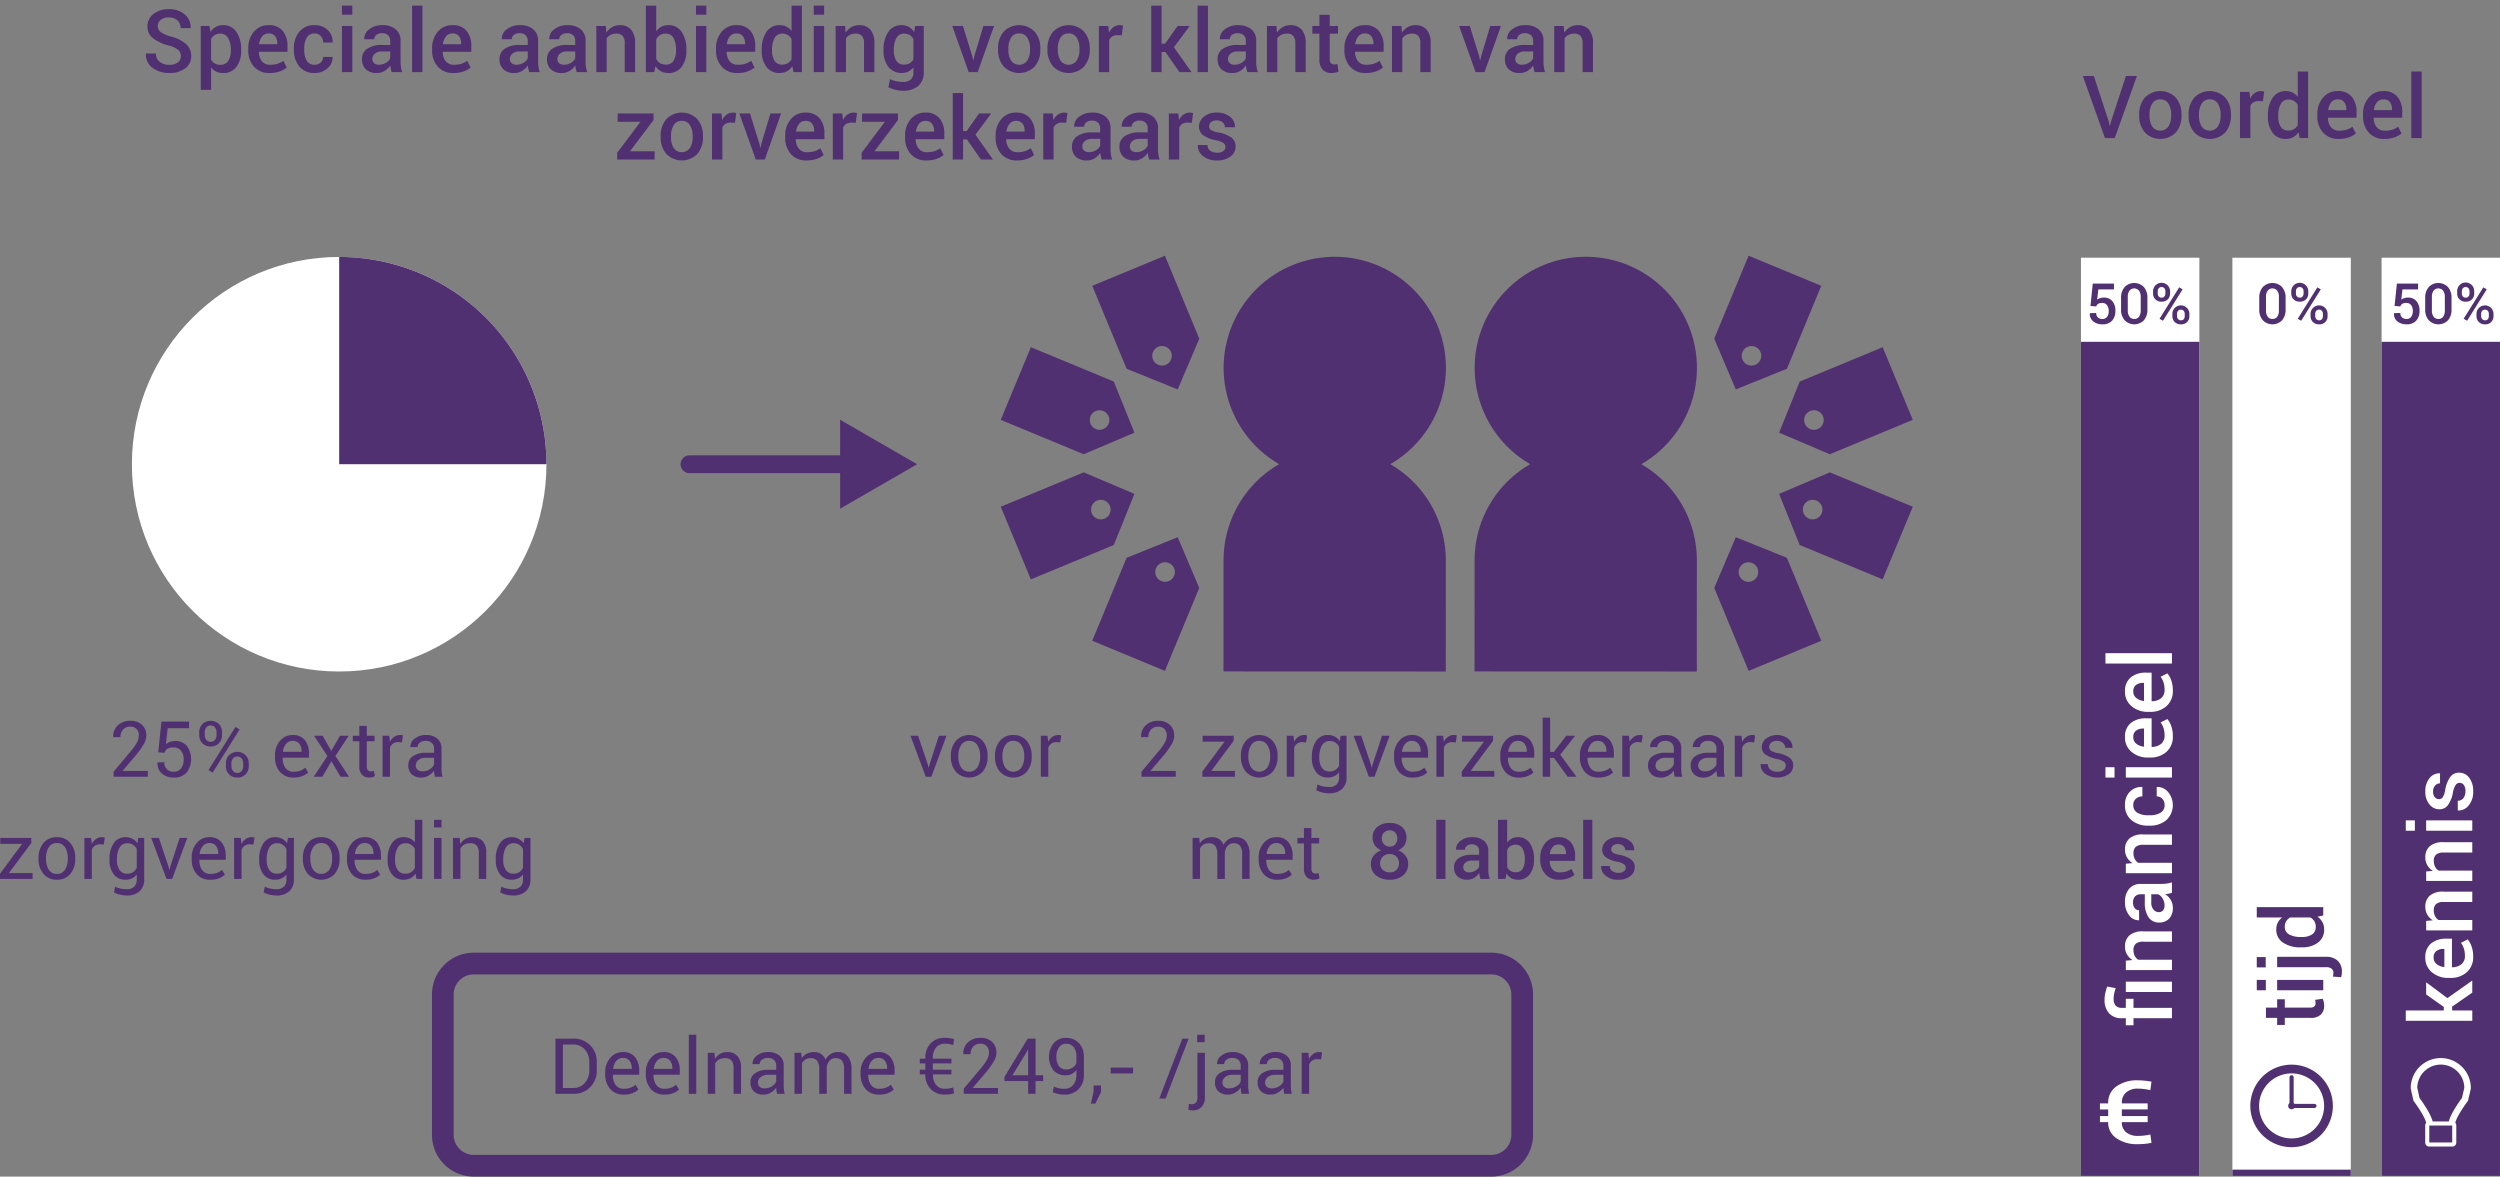<svg xmlns="http://www.w3.org/2000/svg" viewBox="0 0 257.75 121.307">
  <rect x="0" y="0" width="257.75" height="121.307" fill="#808080" stroke="none"/>
  <g id="a3f9c785-050d-444c-9c70-90990f7683e6" data-name="Layer 2">
    <g id="ea79f0fd-4b41-4084-a105-6b7895b4041a" data-name="Optiek_Purple">
      <g>
        <rect x="214.441" y="6.796" width="43.309" height="23.803" style="fill: none"/>
        <g id="a27b6d28-5ddb-40a1-afe5-5ac106841eec" data-name="Text_Voordeel_CollectiefvanZelfstandigeOpticiens" style="isolation: isolate">
          <g style="isolation: isolate">
            <path d="M217.769,12.759l.114.467h.026l.11-.457,1.529-4.672h1.138l-2.285,6.398h-1.015l-2.281-6.398h1.139Z" transform="translate(-0.367 -0.263)" style="fill: #513071"/>
            <path d="M220.915,12.073a2.582,2.582,0,0,1,.583-1.742,2.224,2.224,0,0,1,3.199,0,2.586,2.586,0,0,1,.582,1.742v.093a2.582,2.582,0,0,1-.582,1.747,2.233,2.233,0,0,1-3.199-.002,2.58,2.58,0,0,1-.583-1.745Zm1.068.093a2.109,2.109,0,0,0,.273,1.134,1.027,1.027,0,0,0,1.681-.002,2.078,2.078,0,0,0,.279-1.132v-.093a2.07,2.07,0,0,0-.279-1.122.932.932,0,0,0-.846-.442.914.914,0,0,0-.833.442,2.088,2.088,0,0,0-.274,1.122Z" transform="translate(-0.367 -0.263)" style="fill: #513071"/>
            <path d="M226.013,12.073a2.581,2.581,0,0,1,.583-1.742,2.224,2.224,0,0,1,3.199,0,2.586,2.586,0,0,1,.582,1.742v.093a2.582,2.582,0,0,1-.582,1.747,2.233,2.233,0,0,1-3.199-.002,2.579,2.579,0,0,1-.583-1.745Zm1.068.093a2.11,2.11,0,0,0,.272,1.134,1.027,1.027,0,0,0,1.681-.002,2.079,2.079,0,0,0,.279-1.132v-.093a2.071,2.071,0,0,0-.279-1.122.932.932,0,0,0-.846-.442.914.914,0,0,0-.833.442,2.088,2.088,0,0,0-.274,1.122Z" transform="translate(-0.367 -0.263)" style="fill: #513071"/>
            <path d="M233.677,10.702l-.457-.018a.956.956,0,0,0-.52.133.864.864,0,0,0-.323.373v3.305h-1.067V9.74h.976l.07.691a1.532,1.532,0,0,1,.464-.572,1.083,1.083,0,0,1,.652-.206.942.942,0,0,1,.18.016,1.213,1.213,0,0,1,.154.037Z" transform="translate(-0.367 -0.263)" style="fill: #513071"/>
            <path d="M234.186,12.184a3.138,3.138,0,0,1,.488-1.835,1.579,1.579,0,0,1,1.371-.696,1.496,1.496,0,0,1,.692.156,1.565,1.565,0,0,1,.529.446V7.64h1.067v6.856H237.47l-.128-.602a1.58,1.58,0,0,1-.554.516,1.533,1.533,0,0,1-.751.178,1.617,1.617,0,0,1-1.362-.637,2.68,2.68,0,0,1-.488-1.674Zm1.068.093a1.909,1.909,0,0,0,.253,1.05.884.884,0,0,0,.802.392,1.073,1.073,0,0,0,.573-.145,1.108,1.108,0,0,0,.385-.413V11.085a1.129,1.129,0,0,0-.387-.411,1.05,1.05,0,0,0-.562-.147.861.861,0,0,0-.805.46,2.421,2.421,0,0,0-.259,1.197Z" transform="translate(-0.367 -0.263)" style="fill: #513071"/>
            <path d="M241.499,14.587a2.072,2.072,0,0,1-1.628-.656,2.465,2.465,0,0,1-.587-1.703v-.176a2.545,2.545,0,0,1,.587-1.725,1.895,1.895,0,0,1,1.514-.675,1.781,1.781,0,0,1,1.45.591,2.392,2.392,0,0,1,.492,1.58v.576h-2.939l-.009.021a1.558,1.558,0,0,0,.308.949,1.049,1.049,0,0,0,.874.365,2.41,2.41,0,0,0,.754-.105,2.16,2.16,0,0,0,.591-.304l.348.698a2.262,2.262,0,0,1-.721.4A3.023,3.023,0,0,1,241.499,14.587Zm-.114-4.078a.824.824,0,0,0-.668.302,1.489,1.489,0,0,0-.311.784l.009.021h1.858v-.083a1.201,1.201,0,0,0-.213-.74A.789.789,0,0,0,241.385,10.509Z" transform="translate(-0.367 -0.263)" style="fill: #513071"/>
            <path d="M246.21,14.587a2.072,2.072,0,0,1-1.628-.656,2.465,2.465,0,0,1-.587-1.703v-.176a2.545,2.545,0,0,1,.587-1.725,1.895,1.895,0,0,1,1.514-.675,1.78,1.78,0,0,1,1.45.591,2.392,2.392,0,0,1,.492,1.58v.576h-2.939l-.009.021a1.558,1.558,0,0,0,.308.949,1.049,1.049,0,0,0,.874.365,2.41,2.41,0,0,0,.754-.105,2.159,2.159,0,0,0,.591-.304l.348.698a2.264,2.264,0,0,1-.721.4A3.024,3.024,0,0,1,246.21,14.587Zm-.114-4.078a.824.824,0,0,0-.668.302,1.489,1.489,0,0,0-.311.784l.009.021h1.858v-.083a1.201,1.201,0,0,0-.213-.74A.789.789,0,0,0,246.096,10.509Z" transform="translate(-0.367 -0.263)" style="fill: #513071"/>
            <path d="M250.042,14.495h-1.067V7.64h1.067Z" transform="translate(-0.367 -0.263)" style="fill: #513071"/>
          </g>
        </g>
        <g id="b7daf7c5-2a8b-45f7-9345-9153c5c3be50" data-name="Text_DeelnamePerJaar">
          <path d="M154.113,120.451h-104.9a3.192,3.192,0,0,1-3.192-3.192v-14.463a3.192,3.192,0,0,1,3.192-3.192h104.9a3.192,3.192,0,0,1,3.192,3.192v14.463A3.192,3.192,0,0,1,154.113,120.451Z" transform="translate(-0.367 -0.263)" style="fill: none;stroke: #513071;stroke-miterlimit: 10;stroke-width: 2.238px"/>
          <g style="isolation: isolate">
            <g style="isolation: isolate">
              <path d="M57.634,113.035v-5.688h1.789a2.339,2.339,0,0,1,2.469,2.457v.777a2.333,2.333,0,0,1-2.469,2.453Zm.77-5.082v4.48h1.02a1.569,1.569,0,0,0,1.244-.519,1.951,1.951,0,0,0,.455-1.332v-.785a1.94,1.94,0,0,0-.455-1.324,1.569,1.569,0,0,0-1.244-.52Z" transform="translate(-0.367 -0.263)" style="fill: #513071"/>
              <path d="M64.696,113.117a1.788,1.788,0,0,1-1.42-.582,2.239,2.239,0,0,1-.51-1.531v-.172a2.192,2.192,0,0,1,.525-1.506,1.645,1.645,0,0,1,1.283-.596,1.535,1.535,0,0,1,1.272.527,2.175,2.175,0,0,1,.424,1.402v.406H63.567l-.012.019a1.747,1.747,0,0,0,.281,1.033.981.981,0,0,0,.859.397,1.941,1.941,0,0,0,.685-.111,1.54,1.54,0,0,0,.506-.307l.301.5a1.869,1.869,0,0,1-.598.369A2.377,2.377,0,0,1,64.696,113.117Zm-.121-3.781a.836.836,0,0,0-.666.311,1.468,1.468,0,0,0-.322.795l.008.019H65.501v-.062a1.234,1.234,0,0,0-.227-.762A.821.821,0,0,0,64.575,109.336Z" transform="translate(-0.367 -0.263)" style="fill: #513071"/>
              <path d="M68.884,113.117a1.788,1.788,0,0,1-1.42-.582,2.239,2.239,0,0,1-.51-1.531v-.172a2.192,2.192,0,0,1,.525-1.506,1.645,1.645,0,0,1,1.283-.596,1.535,1.535,0,0,1,1.272.527,2.175,2.175,0,0,1,.424,1.402v.406H67.755l-.012.019a1.747,1.747,0,0,0,.281,1.033.981.981,0,0,0,.859.397,1.941,1.941,0,0,0,.685-.111,1.54,1.54,0,0,0,.506-.307l.301.5a1.869,1.869,0,0,1-.598.369A2.377,2.377,0,0,1,68.884,113.117Zm-.121-3.781a.836.836,0,0,0-.666.311,1.468,1.468,0,0,0-.322.795l.008.019h1.906v-.062a1.234,1.234,0,0,0-.227-.762A.821.821,0,0,0,68.763,109.336Z" transform="translate(-0.367 -0.263)" style="fill: #513071"/>
              <path d="M72.153,113.035h-.77v-6.094h.77Z" transform="translate(-0.367 -0.263)" style="fill: #513071"/>
              <path d="M74.024,108.809l.055.629a1.535,1.535,0,0,1,.529-.521,1.407,1.407,0,0,1,.725-.185,1.382,1.382,0,0,1,1.059.4,1.756,1.756,0,0,1,.375,1.236v2.668h-.769v-2.652a1.147,1.147,0,0,0-.221-.793.885.885,0,0,0-.674-.234,1.195,1.195,0,0,0-.604.142,1.026,1.026,0,0,0-.393.4v3.137h-.769v-4.227Z" transform="translate(-0.367 -0.263)" style="fill: #513071"/>
              <path d="M80.481,113.035c-.026-.128-.047-.24-.06-.338a2.296,2.296,0,0,1-.025-.295,1.797,1.797,0,0,1-.56.51,1.434,1.434,0,0,1-.744.205,1.379,1.379,0,0,1-1.006-.338,1.244,1.244,0,0,1-.346-.932,1.091,1.091,0,0,1,.49-.947,2.29,2.29,0,0,1,1.33-.342h.836v-.418a.778.778,0,0,0-.227-.588.891.891,0,0,0-.641-.217.929.929,0,0,0-.605.188.56.56,0,0,0-.23.449l-.731.008-.008-.024a1.008,1.008,0,0,1,.432-.844,1.79,1.79,0,0,1,1.186-.383,1.748,1.748,0,0,1,1.156.365,1.296,1.296,0,0,1,.438,1.053v2.035a3.962,3.962,0,0,0,.024.438,2.228,2.228,0,0,0,.086.414Zm-1.277-.562a1.369,1.369,0,0,0,.754-.215,1.029,1.029,0,0,0,.438-.492v-.688h-.863a1.117,1.117,0,0,0-.744.234.7.7,0,0,0-.279.551.58.58,0,0,0,.176.445A.735.735,0,0,0,79.204,112.473Z" transform="translate(-0.367 -0.263)" style="fill: #513071"/>
              <path d="M82.97,108.809l.055.555a1.427,1.427,0,0,1,.525-.467,1.581,1.581,0,0,1,.74-.166,1.311,1.311,0,0,1,.725.195,1.182,1.182,0,0,1,.455.586,1.575,1.575,0,0,1,.529-.572,1.379,1.379,0,0,1,.764-.209,1.264,1.264,0,0,1,1.02.443,2.026,2.026,0,0,1,.375,1.334v2.527h-.77V110.5a1.409,1.409,0,0,0-.215-.885.786.786,0,0,0-.641-.26.813.813,0,0,0-.639.273,1.188,1.188,0,0,0-.287.691v2.715H84.833V110.5a1.391,1.391,0,0,0-.221-.869.767.767,0,0,0-.635-.275,1.053,1.053,0,0,0-.578.144.927.927,0,0,0-.348.406v3.129h-.77v-4.227Z" transform="translate(-0.367 -0.263)" style="fill: #513071"/>
              <path d="M91.024,113.117a1.788,1.788,0,0,1-1.42-.582,2.239,2.239,0,0,1-.51-1.531v-.172a2.192,2.192,0,0,1,.525-1.506,1.645,1.645,0,0,1,1.283-.596,1.535,1.535,0,0,1,1.272.527,2.175,2.175,0,0,1,.424,1.402v.406H89.895l-.012.019a1.747,1.747,0,0,0,.281,1.033.982.982,0,0,0,.859.397,1.942,1.942,0,0,0,.686-.111,1.54,1.54,0,0,0,.506-.307l.301.5a1.869,1.869,0,0,1-.598.369A2.377,2.377,0,0,1,91.024,113.117Zm-.121-3.781a.836.836,0,0,0-.666.311,1.468,1.468,0,0,0-.322.795l.008.019h1.906v-.062a1.234,1.234,0,0,0-.227-.762A.821.821,0,0,0,90.903,109.336Z" transform="translate(-0.367 -0.263)" style="fill: #513071"/>
              <path d="M98.462,111.035H96.567l-.008.019a1.539,1.539,0,0,0,.318,1.06,1.121,1.121,0,0,0,.908.4,2.895,2.895,0,0,0,.441-.033,2.696,2.696,0,0,0,.422-.1l.074.613a3.494,3.494,0,0,1-.459.09,3.773,3.773,0,0,1-.478.031,1.959,1.959,0,0,1-1.459-.565,2.066,2.066,0,0,1-.557-1.518H95.2v-.484h.57v-.648H95.2v-.488h.57v-.059a2.086,2.086,0,0,1,.553-1.522,1.938,1.938,0,0,1,1.455-.568,3.442,3.442,0,0,1,.459.031c.152.021.315.051.486.09l-.074.621a3.543,3.543,0,0,0-.432-.1,2.69,2.69,0,0,0-.44-.037,1.112,1.112,0,0,0-.904.402,1.629,1.629,0,0,0-.334,1.074v.066h1.922v.488H96.54v.648h1.922Z" transform="translate(-0.367 -0.263)" style="fill: #513071"/>
              <path d="M103.259,113.035H99.728v-.527l1.785-2.129a5.408,5.408,0,0,0,.646-.92,1.535,1.535,0,0,0,.17-.69.922.922,0,0,0-.23-.646.821.821,0,0,0-.637-.252.953.953,0,0,0-.768.309,1.143,1.143,0,0,0-.264.77h-.742l-.008-.023a1.53,1.53,0,0,1,.465-1.178,1.784,1.784,0,0,1,1.316-.482,1.656,1.656,0,0,1,1.199.422,1.449,1.449,0,0,1,.438,1.09,1.74,1.74,0,0,1-.248.879,10.044,10.044,0,0,1-.756,1.078l-1.434,1.68.008.019h2.59Z" transform="translate(-0.367 -0.263)" style="fill: #513071"/>
              <path d="M107.134,111.121h.785v.602h-.785v1.312h-.766v-1.312h-2.441v-.434l2.394-3.941h.812Zm-2.383,0h1.617v-2.668l-.024-.004-.074.195Z" transform="translate(-0.367 -0.263)" style="fill: #513071"/>
              <path d="M110.106,112.516a1.147,1.147,0,0,0,.896-.383,1.577,1.577,0,0,0,.342-1.086v-.484a1.244,1.244,0,0,1-.467.42,1.332,1.332,0,0,1-.611.143,1.664,1.664,0,0,1-1.287-.506,2.289,2.289,0,0,1,.029-2.809,1.591,1.591,0,0,1,1.227-.545,1.813,1.813,0,0,1,1.367.535,2.089,2.089,0,0,1,.516,1.512v1.727a2.039,2.039,0,0,1-.562,1.529,1.987,1.987,0,0,1-1.449.549,3.117,3.117,0,0,1-.615-.062,2.777,2.777,0,0,1-.588-.184l.117-.586a2.228,2.228,0,0,0,.506.178A2.815,2.815,0,0,0,110.106,112.516Zm.16-1.992a1.198,1.198,0,0,0,.678-.184,1.077,1.077,0,0,0,.4-.469v-.672a1.508,1.508,0,0,0-.285-.982.981.981,0,0,0-.801-.346.839.839,0,0,0-.697.373,1.577,1.577,0,0,0-.279.971,1.597,1.597,0,0,0,.258.947A.84.84,0,0,0,110.267,110.523Z" transform="translate(-0.367 -0.263)" style="fill: #513071"/>
              <path d="M113.884,112.848l-.586,1.195h-.457l.274-1.234v-.637h.769Z" transform="translate(-0.367 -0.263)" style="fill: #513071"/>
              <path d="M117.189,110.934h-2.305v-.602h2.305Z" transform="translate(-0.367 -0.263)" style="fill: #513071"/>
              <path d="M120.544,113.523h-.656l2.375-6.176h.652Z" transform="translate(-0.367 -0.263)" style="fill: #513071"/>
              <path d="M124.591,108.809v4.574a1.405,1.405,0,0,1-.336,1.006,1.229,1.229,0,0,1-.934.353,1.273,1.273,0,0,1-.221-.018,1.734,1.734,0,0,1-.213-.053l.055-.606a.794.794,0,0,0,.156.033,1.351,1.351,0,0,0,.168.014.512.512,0,0,0,.404-.172.844.844,0,0,0,.15-.559v-4.574Zm-.023-1.098h-.77v-.769h.77Z" transform="translate(-0.367 -0.263)" style="fill: #513071"/>
              <path d="M128.372,113.035c-.026-.128-.047-.24-.061-.338a2.314,2.314,0,0,1-.025-.295,1.796,1.796,0,0,1-.56.51,1.434,1.434,0,0,1-.744.205,1.38,1.38,0,0,1-1.006-.338,1.244,1.244,0,0,1-.346-.932,1.091,1.091,0,0,1,.49-.947,2.29,2.29,0,0,1,1.33-.342h.836v-.418a.778.778,0,0,0-.227-.588.892.892,0,0,0-.641-.217.929.929,0,0,0-.605.188.56.56,0,0,0-.231.449l-.73.008-.008-.024a1.008,1.008,0,0,1,.432-.844,1.79,1.79,0,0,1,1.185-.383,1.749,1.749,0,0,1,1.156.365,1.296,1.296,0,0,1,.438,1.053v2.035a3.963,3.963,0,0,0,.023.438,2.228,2.228,0,0,0,.086.414Zm-1.277-.562a1.369,1.369,0,0,0,.754-.215,1.028,1.028,0,0,0,.438-.492v-.688h-.863a1.117,1.117,0,0,0-.744.234.7.7,0,0,0-.279.551.58.58,0,0,0,.176.445A.735.735,0,0,0,127.095,112.473Z" transform="translate(-0.367 -0.263)" style="fill: #513071"/>
              <path d="M132.77,113.035c-.026-.128-.047-.24-.06-.338a2.279,2.279,0,0,1-.025-.295,1.797,1.797,0,0,1-.561.51,1.433,1.433,0,0,1-.744.205,1.38,1.38,0,0,1-1.006-.338,1.244,1.244,0,0,1-.346-.932,1.091,1.091,0,0,1,.49-.947,2.289,2.289,0,0,1,1.33-.342h.836v-.418a.778.778,0,0,0-.227-.588.891.891,0,0,0-.641-.217.929.929,0,0,0-.606.188.56.56,0,0,0-.231.449l-.73.008-.008-.024a1.008,1.008,0,0,1,.432-.844,1.79,1.79,0,0,1,1.186-.383,1.748,1.748,0,0,1,1.156.365,1.296,1.296,0,0,1,.438,1.053v2.035a3.963,3.963,0,0,0,.023.438,2.236,2.236,0,0,0,.086.414Zm-1.277-.562a1.369,1.369,0,0,0,.754-.215,1.029,1.029,0,0,0,.438-.492v-.688h-.863a1.117,1.117,0,0,0-.744.234.7.7,0,0,0-.279.551.58.58,0,0,0,.176.445A.735.735,0,0,0,131.493,112.473Z" transform="translate(-0.367 -0.263)" style="fill: #513071"/>
              <path d="M136.571,109.488l-.395-.024a.877.877,0,0,0-.514.145.922.922,0,0,0-.322.406v3.02h-.769v-4.227h.688l.074.617a1.456,1.456,0,0,1,.443-.512,1.038,1.038,0,0,1,.607-.184,1.055,1.055,0,0,1,.293.043Z" transform="translate(-0.367 -0.263)" style="fill: #513071"/>
            </g>
          </g>
        </g>
        <g id="a023cb01-506d-4457-8ebc-833d91f399f8" data-name="Text_VoorZorgverzekeraarsMetLabels" style="isolation: isolate">
          <g style="isolation: isolate">
            <path d="M96.028,79.101l.066.297h.024l.074-.297L97.165,76.12H97.95l-1.555,4.227h-.582L94.239,76.12h.789Z" transform="translate(-0.367 -0.263)" style="fill: #513071"/>
            <path d="M98.403,78.194a2.331,2.331,0,0,1,.508-1.545,1.882,1.882,0,0,1,2.768-.002,2.318,2.318,0,0,1,.51,1.547v.086a2.315,2.315,0,0,1-.508,1.547,1.89,1.89,0,0,1-2.768-.002,2.311,2.311,0,0,1-.51-1.545Zm.77.086a2.007,2.007,0,0,0,.283,1.109,1.023,1.023,0,0,0,1.678,0,1.991,1.991,0,0,0,.285-1.109v-.086a1.988,1.988,0,0,0-.287-1.105.941.941,0,0,0-.842-.441.929.929,0,0,0-.834.441,2.011,2.011,0,0,0-.283,1.105Z" transform="translate(-0.367 -0.263)" style="fill: #513071"/>
            <path d="M102.95,78.194a2.331,2.331,0,0,1,.508-1.545,1.703,1.703,0,0,1,1.379-.607,1.72,1.72,0,0,1,1.389.606,2.318,2.318,0,0,1,.51,1.547v.086a2.315,2.315,0,0,1-.508,1.547,1.89,1.89,0,0,1-2.768-.002,2.311,2.311,0,0,1-.51-1.545Zm.77.086a2.008,2.008,0,0,0,.283,1.109,1.023,1.023,0,0,0,1.678,0,1.991,1.991,0,0,0,.285-1.109v-.086a1.988,1.988,0,0,0-.287-1.105.941.941,0,0,0-.842-.441.93.93,0,0,0-.834.441,2.012,2.012,0,0,0-.283,1.105Z" transform="translate(-0.367 -0.263)" style="fill: #513071"/>
            <path d="M109.677,76.8l-.395-.023a.879.879,0,0,0-.514.144.937.937,0,0,0-.322.406v3.02h-.769V76.12h.688l.074.617a1.469,1.469,0,0,1,.443-.512,1.04,1.04,0,0,1,.608-.184.976.976,0,0,1,.164.014.916.916,0,0,1,.129.029Z" transform="translate(-0.367 -0.263)" style="fill: #513071"/>
          </g>
          <g style="isolation: isolate">
            <path d="M121.588,80.347h-3.531v-.527l1.785-2.129a5.35,5.35,0,0,0,.646-.92,1.535,1.535,0,0,0,.17-.689.918.918,0,0,0-.23-.646.818.818,0,0,0-.637-.252.953.953,0,0,0-.768.309,1.144,1.144,0,0,0-.264.769h-.742l-.008-.023a1.536,1.536,0,0,1,.465-1.178,1.785,1.785,0,0,1,1.316-.482,1.654,1.654,0,0,1,1.199.422,1.446,1.446,0,0,1,.438,1.09,1.73,1.73,0,0,1-.248.879,9.785,9.785,0,0,1-.756,1.078l-1.434,1.68.008.019h2.59Z" transform="translate(-0.367 -0.263)" style="fill: #513071"/>
            <path d="M125.248,79.745H127.69v.602H124.33v-.539l2.285-3.078h-2.258V76.12h3.199v.523Z" transform="translate(-0.367 -0.263)" style="fill: #513071"/>
            <path d="M128.303,78.194a2.331,2.331,0,0,1,.508-1.545,1.882,1.882,0,0,1,2.768-.002,2.318,2.318,0,0,1,.51,1.547v.086a2.315,2.315,0,0,1-.508,1.547,1.89,1.89,0,0,1-2.768-.002,2.311,2.311,0,0,1-.51-1.545Zm.77.086a2.007,2.007,0,0,0,.283,1.109,1.023,1.023,0,0,0,1.678,0,1.991,1.991,0,0,0,.285-1.109v-.086a1.987,1.987,0,0,0-.287-1.105.941.941,0,0,0-.842-.441.929.929,0,0,0-.834.441,2.011,2.011,0,0,0-.283,1.105Z" transform="translate(-0.367 -0.263)" style="fill: #513071"/>
            <path d="M135.029,76.8l-.395-.023a.879.879,0,0,0-.514.144.937.937,0,0,0-.322.406v3.02h-.769V76.12h.688l.074.617a1.468,1.468,0,0,1,.443-.512,1.04,1.04,0,0,1,.607-.184.978.978,0,0,1,.164.014.92.92,0,0,1,.129.029Z" transform="translate(-0.367 -0.263)" style="fill: #513071"/>
            <path d="M135.619,78.311a2.823,2.823,0,0,1,.436-1.645,1.4,1.4,0,0,1,1.217-.625,1.478,1.478,0,0,1,.707.162,1.423,1.423,0,0,1,.512.467l.094-.551h.613v4.25a1.611,1.611,0,0,1-.473,1.248,1.942,1.942,0,0,1-1.363.435,2.879,2.879,0,0,1-.658-.084,2.549,2.549,0,0,1-.623-.229l.117-.598a2.219,2.219,0,0,0,.537.189,2.776,2.776,0,0,0,.619.072,1.118,1.118,0,0,0,.818-.256,1.06,1.06,0,0,0,.256-.779v-.48a1.354,1.354,0,0,1-.496.402,1.548,1.548,0,0,1-.668.137,1.445,1.445,0,0,1-1.209-.56,2.339,2.339,0,0,1-.436-1.475Zm.77.082a1.8,1.8,0,0,0,.262,1.023.909.909,0,0,0,.809.387,1.015,1.015,0,0,0,.582-.158,1.202,1.202,0,0,0,.387-.447V77.253a1.187,1.187,0,0,0-.387-.428,1.011,1.011,0,0,0-.574-.158.876.876,0,0,0-.815.457,2.359,2.359,0,0,0-.264,1.188Z" transform="translate(-0.367 -0.263)" style="fill: #513071"/>
            <path d="M141.713,79.101l.066.297h.023l.074-.297L142.85,76.12h.785L142.08,80.347h-.582L139.924,76.12h.789Z" transform="translate(-0.367 -0.263)" style="fill: #513071"/>
            <path d="M146.025,80.429a1.789,1.789,0,0,1-1.42-.582,2.239,2.239,0,0,1-.51-1.531v-.172a2.197,2.197,0,0,1,.525-1.506,1.647,1.647,0,0,1,1.283-.596,1.533,1.533,0,0,1,1.272.527,2.17,2.17,0,0,1,.424,1.402v.406h-2.703l-.012.02a1.747,1.747,0,0,0,.281,1.033.983.983,0,0,0,.859.396,1.934,1.934,0,0,0,.685-.111,1.528,1.528,0,0,0,.506-.307l.301.5a1.847,1.847,0,0,1-.598.369A2.37,2.37,0,0,1,146.025,80.429Zm-.121-3.781a.837.837,0,0,0-.666.31,1.468,1.468,0,0,0-.322.795l.008.02H146.83V77.71a1.227,1.227,0,0,0-.227-.762A.818.818,0,0,0,145.904,76.647Z" transform="translate(-0.367 -0.263)" style="fill: #513071"/>
            <path d="M150.463,76.8l-.395-.023a.879.879,0,0,0-.514.144.937.937,0,0,0-.322.406v3.02h-.77V76.12h.688l.074.617a1.468,1.468,0,0,1,.443-.512,1.04,1.04,0,0,1,.607-.184.978.978,0,0,1,.164.014.92.92,0,0,1,.129.029Z" transform="translate(-0.367 -0.263)" style="fill: #513071"/>
            <path d="M151.99,79.745h2.441v.602h-3.359v-.539l2.285-3.078H151.1V76.12h3.199v.523Z" transform="translate(-0.367 -0.263)" style="fill: #513071"/>
            <path d="M156.975,80.429a1.79,1.79,0,0,1-1.42-.582,2.239,2.239,0,0,1-.51-1.531v-.172a2.197,2.197,0,0,1,.525-1.506,1.647,1.647,0,0,1,1.283-.596,1.533,1.533,0,0,1,1.272.527,2.17,2.17,0,0,1,.424,1.402v.406h-2.703l-.012.02a1.747,1.747,0,0,0,.281,1.033.983.983,0,0,0,.859.396,1.934,1.934,0,0,0,.686-.111,1.528,1.528,0,0,0,.506-.307l.301.5a1.847,1.847,0,0,1-.598.369A2.37,2.37,0,0,1,156.975,80.429Zm-.121-3.781a.837.837,0,0,0-.666.31,1.468,1.468,0,0,0-.322.795l.008.02h1.906V77.71a1.227,1.227,0,0,0-.227-.762A.818.818,0,0,0,156.853,76.647Z" transform="translate(-0.367 -0.263)" style="fill: #513071"/>
            <path d="M160.58,78.397h-.395v1.949h-.769V74.253h.769v3.531h.387l1.27-1.664h.922l-1.535,1.949,1.668,2.277h-.91Z" transform="translate(-0.367 -0.263)" style="fill: #513071"/>
            <path d="M165.185,80.429a1.79,1.79,0,0,1-1.42-.582,2.24,2.24,0,0,1-.51-1.531v-.172a2.197,2.197,0,0,1,.525-1.506,1.648,1.648,0,0,1,1.283-.596,1.533,1.533,0,0,1,1.271.527,2.17,2.17,0,0,1,.424,1.402v.406h-2.703l-.012.02a1.747,1.747,0,0,0,.281,1.033.983.983,0,0,0,.859.396,1.934,1.934,0,0,0,.686-.111,1.529,1.529,0,0,0,.506-.307l.301.5a1.847,1.847,0,0,1-.598.369A2.371,2.371,0,0,1,165.185,80.429Zm-.121-3.781a.838.838,0,0,0-.666.31,1.468,1.468,0,0,0-.322.795l.008.02H165.99V77.71a1.228,1.228,0,0,0-.227-.762A.818.818,0,0,0,165.065,76.647Z" transform="translate(-0.367 -0.263)" style="fill: #513071"/>
            <path d="M169.623,76.8l-.395-.023a.88.88,0,0,0-.514.144.937.937,0,0,0-.322.406v3.02h-.77V76.12h.688l.074.617a1.468,1.468,0,0,1,.443-.512,1.04,1.04,0,0,1,.607-.184.976.976,0,0,1,.164.014.92.92,0,0,1,.129.029Z" transform="translate(-0.367 -0.263)" style="fill: #513071"/>
            <path d="M173.022,80.347c-.025-.128-.046-.24-.061-.338a2.747,2.747,0,0,1-.025-.295,1.786,1.786,0,0,1-.56.51,1.433,1.433,0,0,1-.744.205,1.381,1.381,0,0,1-1.006-.338,1.244,1.244,0,0,1-.346-.932,1.093,1.093,0,0,1,.49-.947,2.294,2.294,0,0,1,1.33-.342h.836v-.418a.774.774,0,0,0-.227-.588.888.888,0,0,0-.641-.217.931.931,0,0,0-.606.188.563.563,0,0,0-.23.449l-.73.008-.008-.023a1.014,1.014,0,0,1,.432-.844,1.792,1.792,0,0,1,1.185-.383,1.746,1.746,0,0,1,1.156.365,1.293,1.293,0,0,1,.438,1.053v2.035a3.963,3.963,0,0,0,.023.438,2.303,2.303,0,0,0,.086.414Zm-1.277-.562a1.364,1.364,0,0,0,.754-.215,1.018,1.018,0,0,0,.438-.492V78.39h-.863a1.121,1.121,0,0,0-.744.234.703.703,0,0,0-.279.551.58.58,0,0,0,.176.445A.737.737,0,0,0,171.744,79.784Z" transform="translate(-0.367 -0.263)" style="fill: #513071"/>
            <path d="M177.42,80.347c-.025-.128-.046-.24-.06-.338a2.697,2.697,0,0,1-.025-.295,1.787,1.787,0,0,1-.561.51,1.433,1.433,0,0,1-.744.205,1.381,1.381,0,0,1-1.006-.338,1.244,1.244,0,0,1-.346-.932,1.093,1.093,0,0,1,.49-.947,2.293,2.293,0,0,1,1.33-.342h.836v-.418a.774.774,0,0,0-.227-.588.888.888,0,0,0-.641-.217.931.931,0,0,0-.606.188.563.563,0,0,0-.23.449l-.731.008-.008-.023a1.014,1.014,0,0,1,.432-.844,1.792,1.792,0,0,1,1.186-.383,1.745,1.745,0,0,1,1.156.365,1.293,1.293,0,0,1,.438,1.053v2.035a3.938,3.938,0,0,0,.024.438,2.312,2.312,0,0,0,.086.414Zm-1.277-.562a1.364,1.364,0,0,0,.754-.215,1.019,1.019,0,0,0,.438-.492V78.39h-.863a1.121,1.121,0,0,0-.744.234.703.703,0,0,0-.279.551.58.58,0,0,0,.176.445A.737.737,0,0,0,176.143,79.784Z" transform="translate(-0.367 -0.263)" style="fill: #513071"/>
            <path d="M181.221,76.8l-.395-.023a.879.879,0,0,0-.514.144.937.937,0,0,0-.322.406v3.02h-.769V76.12h.688l.074.617a1.468,1.468,0,0,1,.443-.512,1.04,1.04,0,0,1,.607-.184.978.978,0,0,1,.164.014.92.92,0,0,1,.129.029Z" transform="translate(-0.367 -0.263)" style="fill: #513071"/>
            <path d="M184.478,79.21a.513.513,0,0,0-.193-.414,1.879,1.879,0,0,0-.733-.281,3.08,3.08,0,0,1-1.147-.449.907.907,0,0,1-.4-.773,1.115,1.115,0,0,1,.439-.883,1.939,1.939,0,0,1,2.303.023,1.117,1.117,0,0,1,.426.91l-.008.023h-.734a.665.665,0,0,0-.24-.496.858.858,0,0,0-.607-.223.879.879,0,0,0-.607.184.574.574,0,0,0-.201.438.465.465,0,0,0,.174.387,1.932,1.932,0,0,0,.717.25,3.026,3.026,0,0,1,1.18.465.934.934,0,0,1,.402.785,1.112,1.112,0,0,1-.455.918,2.175,2.175,0,0,1-2.463-.055,1.172,1.172,0,0,1-.441-.957l.008-.023h.734a.715.715,0,0,0,.305.6,1.183,1.183,0,0,0,.668.189,1.049,1.049,0,0,0,.643-.174A.531.531,0,0,0,184.478,79.21Z" transform="translate(-0.367 -0.263)" style="fill: #513071"/>
          </g>
          <g style="isolation: isolate">
            <path d="M124.011,86.654l.055.555a1.443,1.443,0,0,1,.525-.467,1.584,1.584,0,0,1,.74-.166,1.309,1.309,0,0,1,.725.195,1.177,1.177,0,0,1,.455.586,1.592,1.592,0,0,1,.529-.572,1.384,1.384,0,0,1,.764-.209,1.264,1.264,0,0,1,1.02.443,2.026,2.026,0,0,1,.375,1.334v2.527h-.77V88.346a1.402,1.402,0,0,0-.215-.885.783.783,0,0,0-.641-.26.815.815,0,0,0-.639.273,1.201,1.201,0,0,0-.287.691v2.715h-.773V88.346a1.384,1.384,0,0,0-.221-.869.765.765,0,0,0-.635-.275,1.055,1.055,0,0,0-.578.144.939.939,0,0,0-.348.406v3.129h-.77V86.654Z" transform="translate(-0.367 -0.263)" style="fill: #513071"/>
            <path d="M132.065,90.963a1.79,1.79,0,0,1-1.42-.582,2.24,2.24,0,0,1-.51-1.531v-.172a2.197,2.197,0,0,1,.525-1.506,1.647,1.647,0,0,1,1.283-.596,1.533,1.533,0,0,1,1.272.527,2.17,2.17,0,0,1,.424,1.402v.406h-2.703l-.012.02a1.747,1.747,0,0,0,.281,1.033.983.983,0,0,0,.859.397,1.934,1.934,0,0,0,.686-.111,1.53,1.53,0,0,0,.506-.307l.301.5a1.847,1.847,0,0,1-.598.369A2.371,2.371,0,0,1,132.065,90.963Zm-.121-3.781a.838.838,0,0,0-.666.311,1.468,1.468,0,0,0-.322.795l.008.02H132.87v-.062a1.228,1.228,0,0,0-.227-.762A.819.819,0,0,0,131.944,87.182Z" transform="translate(-0.367 -0.263)" style="fill: #513071"/>
            <path d="M135.573,85.635v1.02h.801v.57h-.801V89.791a.575.575,0,0,0,.123.418.445.445,0,0,0,.326.121.711.711,0,0,0,.148-.018,1.137,1.137,0,0,0,.137-.037l.105.527a.678.678,0,0,1-.254.115,1.267,1.267,0,0,1-.332.045.999.999,0,0,1-.746-.283,1.232,1.232,0,0,1-.277-.889V87.225h-.672v-.57h.672v-1.02Z" transform="translate(-0.367 -0.263)" style="fill: #513071"/>
          </g>
          <g style="isolation: isolate">
            <path d="M145.375,86.662a1.29,1.29,0,0,1-.231.76,1.502,1.502,0,0,1-.625.51,1.713,1.713,0,0,1,.748.543,1.31,1.31,0,0,1,.279.828,1.495,1.495,0,0,1-.529,1.227,2.052,2.052,0,0,1-1.346.434,2.216,2.216,0,0,1-1.416-.434,1.475,1.475,0,0,1-.549-1.227,1.288,1.288,0,0,1,.287-.828,1.757,1.757,0,0,1,.779-.543,1.55,1.55,0,0,1-.652-.51,1.269,1.269,0,0,1-.238-.76,1.396,1.396,0,0,1,.492-1.152,1.985,1.985,0,0,1,1.289-.399,1.856,1.856,0,0,1,1.232.4A1.414,1.414,0,0,1,145.375,86.662Zm-.773,2.606a.926.926,0,0,0-.27-.686.909.909,0,0,0-.668-.268,1.014,1.014,0,0,0-.723.268.902.902,0,0,0-.285.686.875.875,0,0,0,.283.682,1.051,1.051,0,0,0,.732.256.917.917,0,0,0,.664-.256A.9.9,0,0,0,144.602,89.268Zm-.176-2.57a.832.832,0,0,0-.215-.596.716.716,0,0,0-.547-.229.831.831,0,0,0-.604.221.801.801,0,0,0-.229.604.841.841,0,0,0,.234.619.818.818,0,0,0,.606.236.697.697,0,0,0,.541-.236A.887.887,0,0,0,144.426,86.697Z" transform="translate(-0.367 -0.263)" style="fill: #513071"/>
            <path d="M149.394,90.881h-.949V84.787h.949Z" transform="translate(-0.367 -0.263)" style="fill: #513071"/>
            <path d="M153.004,90.881c-.033-.106-.061-.211-.084-.312a2.338,2.338,0,0,1-.045-.305,1.612,1.612,0,0,1-.512.498,1.316,1.316,0,0,1-.715.201,1.407,1.407,0,0,1-1.014-.34,1.235,1.235,0,0,1-.354-.933,1.104,1.104,0,0,1,.484-.955,2.342,2.342,0,0,1,1.363-.342h.738v-.371a.69.69,0,0,0-.193-.52.773.773,0,0,0-.56-.188.801.801,0,0,0-.516.154.492.492,0,0,0-.192.4l-.914.004-.004-.023a1.049,1.049,0,0,1,.447-.887,1.896,1.896,0,0,1,1.236-.387,1.808,1.808,0,0,1,1.191.375,1.318,1.318,0,0,1,.453,1.078v1.879a3.454,3.454,0,0,0,.035.502,2.692,2.692,0,0,0,.113.471Zm-1.16-.68a1.183,1.183,0,0,0,.642-.18.908.908,0,0,0,.381-.41v-.625h-.754a.953.953,0,0,0-.648.205.624.624,0,0,0-.234.482.492.492,0,0,0,.158.385A.66.66,0,0,0,151.844,90.201Z" transform="translate(-0.367 -0.263)" style="fill: #513071"/>
            <path d="M158.52,88.908a2.386,2.386,0,0,1-.432,1.49,1.443,1.443,0,0,1-1.217.565,1.392,1.392,0,0,1-.691-.164,1.363,1.363,0,0,1-.488-.476l-.113.559h-.769V84.787h.949v2.348a1.378,1.378,0,0,1,.469-.414,1.34,1.34,0,0,1,.637-.144,1.405,1.405,0,0,1,1.225.617,2.792,2.792,0,0,1,.432,1.633Zm-.949-.082a2.178,2.178,0,0,0-.227-1.066.764.764,0,0,0-.719-.406.942.942,0,0,0-.529.141.989.989,0,0,0-.338.391v1.773a.943.943,0,0,0,.336.393.974.974,0,0,0,.539.139.787.787,0,0,0,.715-.346,1.712,1.712,0,0,0,.223-.936Z" transform="translate(-0.367 -0.263)" style="fill: #513071"/>
            <path d="M161.133,90.963a1.839,1.839,0,0,1-1.447-.584,2.187,2.187,0,0,1-.521-1.514V88.709a2.261,2.261,0,0,1,.521-1.533,1.685,1.685,0,0,1,1.346-.6,1.579,1.579,0,0,1,1.289.525,2.123,2.123,0,0,1,.438,1.404v.512h-2.613l-.008.019a1.386,1.386,0,0,0,.274.844.935.935,0,0,0,.777.324,2.137,2.137,0,0,0,.67-.094,1.897,1.897,0,0,0,.525-.27l.309.621a2.015,2.015,0,0,1-.641.355A2.678,2.678,0,0,1,161.133,90.963Zm-.102-3.625a.733.733,0,0,0-.594.268,1.334,1.334,0,0,0-.277.697l.008.02H161.82V88.248a1.064,1.064,0,0,0-.189-.658A.701.701,0,0,0,161.031,87.338Z" transform="translate(-0.367 -0.263)" style="fill: #513071"/>
            <path d="M164.539,90.881H163.59V84.787h.949Z" transform="translate(-0.367 -0.263)" style="fill: #513071"/>
            <path d="M167.977,89.725a.437.437,0,0,0-.186-.361,1.914,1.914,0,0,0-.701-.256,2.853,2.853,0,0,1-1.141-.449.948.948,0,0,1-.395-.797,1.149,1.149,0,0,1,.449-.908,1.783,1.783,0,0,1,1.184-.377,1.836,1.836,0,0,1,1.221.389,1.125,1.125,0,0,1,.443.936l-.008.023h-.91a.591.591,0,0,0-.203-.447.764.764,0,0,0-.543-.19.776.776,0,0,0-.523.156.49.49,0,0,0-.18.383.413.413,0,0,0,.168.344,1.839,1.839,0,0,0,.692.231,2.859,2.859,0,0,1,1.172.459.968.968,0,0,1,.395.81,1.123,1.123,0,0,1-.471.932,1.979,1.979,0,0,1-1.24.361,1.895,1.895,0,0,1-1.301-.422,1.193,1.193,0,0,1-.453-.969l.008-.024h.883a.636.636,0,0,0,.266.535,1.066,1.066,0,0,0,.609.168.952.952,0,0,0,.565-.145A.448.448,0,0,0,167.977,89.725Z" transform="translate(-0.367 -0.263)" style="fill: #513071"/>
          </g>
        </g>
        <g id="a552f763-72a9-471f-b632-b00f1d482ab1" data-name="Text_ExtraZorgvergoeding" style="isolation: isolate">
          <g style="isolation: isolate">
            <path d="M15.611,80.347H12.08v-.527L13.865,77.69a5.35,5.35,0,0,0,.646-.92,1.535,1.535,0,0,0,.17-.689.918.918,0,0,0-.23-.646.818.818,0,0,0-.637-.252.953.953,0,0,0-.768.309,1.143,1.143,0,0,0-.264.769H12.041l-.008-.023A1.537,1.537,0,0,1,12.498,75.06a1.785,1.785,0,0,1,1.317-.482,1.654,1.654,0,0,1,1.199.422,1.446,1.446,0,0,1,.438,1.09,1.73,1.73,0,0,1-.248.879,9.782,9.782,0,0,1-.756,1.078l-1.434,1.68.008.019h2.59Z" transform="translate(-0.367 -0.263)" style="fill: #513071"/>
            <path d="M16.682,77.819l.328-3.16h2.848v.684H17.658L17.475,76.98a1.783,1.783,0,0,1,.406-.225,1.438,1.438,0,0,1,.508-.092,1.548,1.548,0,0,1,1.236.494,2.316,2.316,0,0,1-.012,2.752,1.689,1.689,0,0,1-1.338.52,1.835,1.835,0,0,1-1.203-.395,1.366,1.366,0,0,1-.461-1.16l.008-.023h.695a.902.902,0,0,0,.961.977.906.906,0,0,0,.758-.344,1.489,1.489,0,0,0,.27-.941,1.35,1.35,0,0,0-.272-.879.918.918,0,0,0-.756-.336,1.212,1.212,0,0,0-.656.137.802.802,0,0,0-.301.422Z" transform="translate(-0.367 -0.263)" style="fill: #513071"/>
            <path d="M20.908,75.753a1.175,1.175,0,0,1,.32-.836,1.249,1.249,0,0,1,1.711-.002,1.171,1.171,0,0,1,.32.838v.301a1.159,1.159,0,0,1-.318.832,1.115,1.115,0,0,1-.85.336,1.139,1.139,0,0,1-.861-.336,1.154,1.154,0,0,1-.322-.832Zm.57.301a.768.768,0,0,0,.158.49.546.546,0,0,0,.455.201.527.527,0,0,0,.441-.199.771.771,0,0,0,.156-.492v-.301a.785.785,0,0,0-.158-.494.592.592,0,0,0-.896,0,.795.795,0,0,0-.156.494Zm.812,3.863-.426-.262L24.643,75.21l.426.262Zm1.371-.965a1.169,1.169,0,0,1,.32-.834,1.249,1.249,0,0,1,1.709,0,1.162,1.162,0,0,1,.322.834v.305a1.163,1.163,0,0,1-.32.836,1.117,1.117,0,0,1-.848.336,1.139,1.139,0,0,1-.861-.336,1.16,1.16,0,0,1-.322-.836Zm.57.305a.775.775,0,0,0,.158.494.546.546,0,0,0,.455.201.526.526,0,0,0,.441-.201.779.779,0,0,0,.156-.494v-.305a.768.768,0,0,0-.16-.492.592.592,0,0,0-.893,0,.778.778,0,0,0-.158.492Z" transform="translate(-0.367 -0.263)" style="fill: #513071"/>
            <path d="M30.65,80.429a1.789,1.789,0,0,1-1.42-.582,2.239,2.239,0,0,1-.51-1.531v-.172a2.197,2.197,0,0,1,.525-1.506,1.647,1.647,0,0,1,1.283-.596,1.533,1.533,0,0,1,1.272.527,2.17,2.17,0,0,1,.424,1.402v.406H29.521l-.012.02a1.747,1.747,0,0,0,.281,1.033.983.983,0,0,0,.859.396,1.934,1.934,0,0,0,.685-.111,1.528,1.528,0,0,0,.506-.307l.301.5a1.847,1.847,0,0,1-.598.369A2.37,2.37,0,0,1,30.65,80.429Zm-.121-3.781a.837.837,0,0,0-.666.31,1.468,1.468,0,0,0-.322.795l.008.02h1.906V77.71a1.227,1.227,0,0,0-.227-.762A.818.818,0,0,0,30.529,76.647Z" transform="translate(-0.367 -0.263)" style="fill: #513071"/>
            <path d="M34.522,77.679,35.42,76.12h.898l-1.371,2.09,1.41,2.137h-.883l-.938-1.598L33.6,80.347H32.709l1.41-2.137L32.748,76.12h.887Z" transform="translate(-0.367 -0.263)" style="fill: #513071"/>
            <path d="M38.182,75.101V76.12h.801v.57h-.801v2.566a.575.575,0,0,0,.123.418.444.444,0,0,0,.326.121.711.711,0,0,0,.148-.018,1.137,1.137,0,0,0,.137-.037l.105.527a.68.68,0,0,1-.254.115,1.263,1.263,0,0,1-.332.045.999.999,0,0,1-.746-.283,1.231,1.231,0,0,1-.277-.889V76.69H36.74v-.57h.672V75.101Z" transform="translate(-0.367 -0.263)" style="fill: #513071"/>
            <path d="M41.807,76.8l-.395-.023a.88.88,0,0,0-.514.144.936.936,0,0,0-.322.406v3.02h-.77V76.12h.688l.074.617a1.468,1.468,0,0,1,.443-.512,1.04,1.04,0,0,1,.607-.184.977.977,0,0,1,.164.014.92.92,0,0,1,.129.029Z" transform="translate(-0.367 -0.263)" style="fill: #513071"/>
            <path d="M45.205,80.347c-.025-.128-.046-.24-.061-.338a2.747,2.747,0,0,1-.025-.295,1.786,1.786,0,0,1-.56.51,1.433,1.433,0,0,1-.744.205,1.381,1.381,0,0,1-1.006-.338,1.244,1.244,0,0,1-.346-.932,1.093,1.093,0,0,1,.49-.947,2.294,2.294,0,0,1,1.33-.342h.836v-.418a.775.775,0,0,0-.227-.588.888.888,0,0,0-.641-.217.931.931,0,0,0-.606.188.563.563,0,0,0-.231.449l-.73.008-.008-.023a1.014,1.014,0,0,1,.432-.844,1.792,1.792,0,0,1,1.185-.383,1.746,1.746,0,0,1,1.156.365,1.293,1.293,0,0,1,.438,1.053v2.035a3.963,3.963,0,0,0,.023.438,2.312,2.312,0,0,0,.086.414Zm-1.277-.562a1.364,1.364,0,0,0,.754-.215,1.018,1.018,0,0,0,.438-.492V78.39h-.863a1.121,1.121,0,0,0-.744.234.703.703,0,0,0-.279.551.58.58,0,0,0,.176.445A.737.737,0,0,0,43.928,79.784Z" transform="translate(-0.367 -0.263)" style="fill: #513071"/>
          </g>
          <g style="isolation: isolate">
            <path d="M1.285,90.279H3.727v.602H.367v-.539l2.285-3.078H.395v-.609H3.594v.523Z" transform="translate(-0.367 -0.263)" style="fill: #513071"/>
            <path d="M4.34,88.728a2.326,2.326,0,0,1,.508-1.545,1.7,1.7,0,0,1,1.379-.607,1.72,1.72,0,0,1,1.389.605,2.318,2.318,0,0,1,.51,1.547v.086a2.32,2.32,0,0,1-.508,1.547,1.714,1.714,0,0,1-1.383.602A1.717,1.717,0,0,1,4.85,90.359a2.311,2.311,0,0,1-.51-1.545Zm.77.086a1.999,1.999,0,0,0,.283,1.109.936.936,0,0,0,.842.438.935.935,0,0,0,.836-.438,1.999,1.999,0,0,0,.285-1.109v-.086a1.988,1.988,0,0,0-.287-1.105.943.943,0,0,0-.842-.441.929.929,0,0,0-.834.441,2.003,2.003,0,0,0-.283,1.105Z" transform="translate(-0.367 -0.263)" style="fill: #513071"/>
            <path d="M11.066,87.334l-.395-.024a.877.877,0,0,0-.514.145.923.923,0,0,0-.322.406v3.02h-.77V86.654h.688l.074.617a1.457,1.457,0,0,1,.443-.512,1.038,1.038,0,0,1,.607-.184,1.055,1.055,0,0,1,.293.043Z" transform="translate(-0.367 -0.263)" style="fill: #513071"/>
            <path d="M11.656,88.846a2.817,2.817,0,0,1,.436-1.645,1.398,1.398,0,0,1,1.217-.625,1.481,1.481,0,0,1,.707.162,1.43,1.43,0,0,1,.512.467l.094-.551h.613v4.25a1.613,1.613,0,0,1-.473,1.248,1.944,1.944,0,0,1-1.363.436,2.873,2.873,0,0,1-.658-.084,2.538,2.538,0,0,1-.623-.229l.117-.598a2.204,2.204,0,0,0,.537.19,2.776,2.776,0,0,0,.619.072,1.12,1.12,0,0,0,.818-.256,1.064,1.064,0,0,0,.256-.779v-.48a1.37,1.37,0,0,1-.496.402,1.555,1.555,0,0,1-.668.137,1.444,1.444,0,0,1-1.209-.561,2.333,2.333,0,0,1-.436-1.475Zm.77.082a1.793,1.793,0,0,0,.262,1.024.907.907,0,0,0,.809.387,1.018,1.018,0,0,0,.582-.158,1.202,1.202,0,0,0,.387-.447V87.787a1.205,1.205,0,0,0-.387-.428,1.016,1.016,0,0,0-.574-.158.876.876,0,0,0-.814.457,2.358,2.358,0,0,0-.264,1.188Z" transform="translate(-0.367 -0.263)" style="fill: #513071"/>
            <path d="M17.75,89.635l.066.297H17.84l.074-.297.973-2.98h.785l-1.555,4.227h-.582l-1.574-4.227H16.75Z" transform="translate(-0.367 -0.263)" style="fill: #513071"/>
            <path d="M22.062,90.963a1.788,1.788,0,0,1-1.42-.582,2.239,2.239,0,0,1-.51-1.531v-.172a2.192,2.192,0,0,1,.525-1.506,1.645,1.645,0,0,1,1.283-.596,1.536,1.536,0,0,1,1.272.527,2.175,2.175,0,0,1,.424,1.402v.406H20.934l-.012.02a1.747,1.747,0,0,0,.281,1.033.982.982,0,0,0,.859.397,1.941,1.941,0,0,0,.685-.111,1.54,1.54,0,0,0,.506-.307l.301.5a1.869,1.869,0,0,1-.598.369A2.377,2.377,0,0,1,22.062,90.963Zm-.121-3.781a.836.836,0,0,0-.666.311,1.468,1.468,0,0,0-.322.795l.008.02h1.906v-.062a1.234,1.234,0,0,0-.227-.762A.821.821,0,0,0,21.941,87.182Z" transform="translate(-0.367 -0.263)" style="fill: #513071"/>
            <path d="M26.5,87.334l-.395-.024a.877.877,0,0,0-.514.145.922.922,0,0,0-.322.406v3.02H24.5V86.654h.688l.074.617a1.457,1.457,0,0,1,.443-.512,1.038,1.038,0,0,1,.607-.184,1.055,1.055,0,0,1,.293.043Z" transform="translate(-0.367 -0.263)" style="fill: #513071"/>
            <path d="M27.09,88.846a2.817,2.817,0,0,1,.436-1.645,1.398,1.398,0,0,1,1.217-.625,1.481,1.481,0,0,1,.707.162,1.431,1.431,0,0,1,.512.467l.094-.551h.613v4.25a1.613,1.613,0,0,1-.473,1.248,1.944,1.944,0,0,1-1.363.436,2.873,2.873,0,0,1-.658-.084,2.538,2.538,0,0,1-.623-.229l.117-.598a2.204,2.204,0,0,0,.537.19,2.776,2.776,0,0,0,.619.072,1.12,1.12,0,0,0,.818-.256,1.064,1.064,0,0,0,.256-.779v-.48a1.37,1.37,0,0,1-.496.402,1.554,1.554,0,0,1-.668.137,1.444,1.444,0,0,1-1.209-.561,2.333,2.333,0,0,1-.436-1.475Zm.77.082a1.793,1.793,0,0,0,.262,1.024.907.907,0,0,0,.809.387,1.018,1.018,0,0,0,.582-.158,1.202,1.202,0,0,0,.387-.447V87.787a1.205,1.205,0,0,0-.387-.428,1.016,1.016,0,0,0-.574-.158.876.876,0,0,0-.815.457,2.359,2.359,0,0,0-.264,1.188Z" transform="translate(-0.367 -0.263)" style="fill: #513071"/>
            <path d="M31.594,88.728a2.326,2.326,0,0,1,.508-1.545,1.7,1.7,0,0,1,1.379-.607,1.72,1.72,0,0,1,1.389.605,2.318,2.318,0,0,1,.51,1.547v.086a2.32,2.32,0,0,1-.508,1.547,1.89,1.89,0,0,1-2.768-.002,2.311,2.311,0,0,1-.51-1.545Zm.77.086a1.999,1.999,0,0,0,.283,1.109,1.023,1.023,0,0,0,1.678,0,1.999,1.999,0,0,0,.285-1.109v-.086a1.988,1.988,0,0,0-.287-1.105.943.943,0,0,0-.842-.441.929.929,0,0,0-.834.441,2.003,2.003,0,0,0-.283,1.105Z" transform="translate(-0.367 -0.263)" style="fill: #513071"/>
            <path d="M38.07,90.963a1.788,1.788,0,0,1-1.42-.582,2.239,2.239,0,0,1-.51-1.531v-.172a2.192,2.192,0,0,1,.525-1.506,1.645,1.645,0,0,1,1.283-.596,1.536,1.536,0,0,1,1.272.527,2.175,2.175,0,0,1,.424,1.402v.406H36.941l-.012.02a1.747,1.747,0,0,0,.281,1.033.982.982,0,0,0,.859.397,1.942,1.942,0,0,0,.686-.111,1.54,1.54,0,0,0,.506-.307l.301.5a1.869,1.869,0,0,1-.598.369A2.377,2.377,0,0,1,38.07,90.963Zm-.121-3.781a.836.836,0,0,0-.666.311,1.468,1.468,0,0,0-.322.795l.008.02H38.875v-.062a1.234,1.234,0,0,0-.227-.762A.821.821,0,0,0,37.949,87.182Z" transform="translate(-0.367 -0.263)" style="fill: #513071"/>
            <path d="M40.332,88.846a2.817,2.817,0,0,1,.436-1.645,1.402,1.402,0,0,1,1.221-.625,1.519,1.519,0,0,1,.658.137,1.345,1.345,0,0,1,.49.398V84.787h.77v6.094h-.59l-.117-.535a1.38,1.38,0,0,1-.512.461,1.526,1.526,0,0,1-.707.156,1.449,1.449,0,0,1-1.211-.561,2.328,2.328,0,0,1-.438-1.475Zm.77.082a1.793,1.793,0,0,0,.262,1.025.912.912,0,0,0,.812.385,1.018,1.018,0,0,0,.578-.156,1.175,1.175,0,0,0,.383-.438V87.772a1.188,1.188,0,0,0-.385-.416,1.022,1.022,0,0,0-.568-.154.879.879,0,0,0-.818.457,2.359,2.359,0,0,0-.264,1.188Z" transform="translate(-0.367 -0.263)" style="fill: #513071"/>
            <path d="M45.887,85.572h-.77v-.785h.77Zm0,5.309h-.77V86.654h.77Z" transform="translate(-0.367 -0.263)" style="fill: #513071"/>
            <path d="M47.758,86.654l.055.629a1.535,1.535,0,0,1,.529-.521,1.407,1.407,0,0,1,.725-.185,1.382,1.382,0,0,1,1.059.4,1.756,1.756,0,0,1,.375,1.236v2.668h-.77V88.228a1.148,1.148,0,0,0-.221-.793.885.885,0,0,0-.674-.234,1.194,1.194,0,0,0-.604.143,1.025,1.025,0,0,0-.393.4v3.137H47.07V86.654Z" transform="translate(-0.367 -0.263)" style="fill: #513071"/>
            <path d="M51.48,88.846a2.817,2.817,0,0,1,.435-1.645,1.398,1.398,0,0,1,1.217-.625,1.481,1.481,0,0,1,.707.162,1.431,1.431,0,0,1,.512.467l.094-.551h.613v4.25a1.613,1.613,0,0,1-.473,1.248,1.944,1.944,0,0,1-1.363.436,2.871,2.871,0,0,1-.658-.084,2.537,2.537,0,0,1-.623-.229l.117-.598a2.204,2.204,0,0,0,.537.19,2.776,2.776,0,0,0,.619.072,1.12,1.12,0,0,0,.818-.256,1.064,1.064,0,0,0,.256-.779v-.48a1.37,1.37,0,0,1-.496.402,1.555,1.555,0,0,1-.668.137,1.444,1.444,0,0,1-1.209-.561,2.333,2.333,0,0,1-.435-1.475Zm.77.082a1.793,1.793,0,0,0,.262,1.024.907.907,0,0,0,.809.387,1.017,1.017,0,0,0,.582-.158,1.204,1.204,0,0,0,.387-.447V87.787a1.205,1.205,0,0,0-.387-.428,1.015,1.015,0,0,0-.574-.158.876.876,0,0,0-.814.457,2.358,2.358,0,0,0-.264,1.188Z" transform="translate(-0.367 -0.263)" style="fill: #513071"/>
          </g>
        </g>
        <rect x="1.105" width="204.138" height="23.803" style="fill: none"/>
        <g id="e782455c-6f05-451b-a679-945a95e2871e" data-name="Text_SpecialeAanbiedingVoorKlantenVanZorverzekeraars" style="isolation: isolate">
          <g style="isolation: isolate">
            <path d="M19.012,6.056A.845.845,0,0,0,18.729,5.4a2.645,2.645,0,0,0-1.005-.457,4.263,4.263,0,0,1-1.593-.749,1.496,1.496,0,0,1-.561-1.21,1.575,1.575,0,0,1,.615-1.275,2.425,2.425,0,0,1,1.582-.5,2.396,2.396,0,0,1,1.659.556,1.704,1.704,0,0,1,.6,1.373l-.009.026H18.989a1.023,1.023,0,0,0-.336-.805,1.3,1.3,0,0,0-.894-.299,1.226,1.226,0,0,0-.832.256.832.832,0,0,0-.293.658.733.733,0,0,0,.321.609,3.496,3.496,0,0,0,1.063.455,3.709,3.709,0,0,1,1.533.767,1.611,1.611,0,0,1,.527,1.241,1.514,1.514,0,0,1-.624,1.27,2.635,2.635,0,0,1-1.639.475,2.848,2.848,0,0,1-1.701-.518A1.644,1.644,0,0,1,15.412,5.81l.009-.026h1.028a1.008,1.008,0,0,0,.399.868,1.593,1.593,0,0,0,.969.292,1.429,1.429,0,0,0,.881-.239A.775.775,0,0,0,19.012,6.056Z" transform="translate(-0.367 -0.263)" style="fill: #513071"/>
            <path d="M25.23,5.481a2.679,2.679,0,0,1-.487,1.674,1.614,1.614,0,0,1-1.358.637,1.679,1.679,0,0,1-.716-.144,1.473,1.473,0,0,1-.536-.426V9.527H21.064V2.944h.901l.105.598a1.588,1.588,0,0,1,.551-.51,1.547,1.547,0,0,1,.75-.176,1.579,1.579,0,0,1,1.368.696,3.124,3.124,0,0,1,.49,1.835ZM24.166,5.388a2.324,2.324,0,0,0-.274-1.193.894.894,0,0,0-.819-.464,1.062,1.062,0,0,0-.567.143,1.047,1.047,0,0,0-.373.398V6.42a.983.983,0,0,0,.373.385,1.136,1.136,0,0,0,.576.135.915.915,0,0,0,.814-.402,1.859,1.859,0,0,0,.271-1.057Z" transform="translate(-0.367 -0.263)" style="fill: #513071"/>
            <path d="M28.179,7.791A2.074,2.074,0,0,1,26.55,7.135a2.464,2.464,0,0,1-.586-1.703V5.256A2.545,2.545,0,0,1,26.55,3.531a1.897,1.897,0,0,1,1.515-.675,1.78,1.78,0,0,1,1.45.591,2.391,2.391,0,0,1,.492,1.58v.576h-2.94l-.009.021a1.558,1.558,0,0,0,.308.949,1.051,1.051,0,0,0,.875.365,2.4,2.4,0,0,0,.753-.105A2.152,2.152,0,0,0,29.585,6.53l.347.698a2.262,2.262,0,0,1-.721.4A3.017,3.017,0,0,1,28.179,7.791Zm-.114-4.078a.824.824,0,0,0-.668.302,1.49,1.49,0,0,0-.312.784l.009.021h1.859v-.083a1.195,1.195,0,0,0-.214-.74A.786.786,0,0,0,28.064,3.713Z" transform="translate(-0.367 -0.263)" style="fill: #513071"/>
            <path d="M32.81,6.94a.887.887,0,0,0,.617-.229.75.75,0,0,0,.253-.58h.967l.009.025a1.433,1.433,0,0,1-.53,1.152,1.916,1.916,0,0,1-1.315.482,1.937,1.937,0,0,1-1.587-.679A2.604,2.604,0,0,1,30.666,5.4V5.247a2.612,2.612,0,0,1,.558-1.71,1.932,1.932,0,0,1,1.582-.681,1.864,1.864,0,0,1,1.35.499,1.627,1.627,0,0,1,.501,1.268l-.009.026h-.967a.964.964,0,0,0-.242-.663.807.807,0,0,0-.633-.273.87.87,0,0,0-.821.442,2.183,2.183,0,0,0-.251,1.092V5.4a2.213,2.213,0,0,0,.248,1.102A.879.879,0,0,0,32.81,6.94Z" transform="translate(-0.367 -0.263)" style="fill: #513071"/>
            <path d="M36.69,1.779H35.623V.844H36.69Zm0,5.92H35.623V2.944H36.69Z" transform="translate(-0.367 -0.263)" style="fill: #513071"/>
            <path d="M40.751,7.699c-.038-.12-.069-.237-.095-.351a2.596,2.596,0,0,1-.05-.343,1.838,1.838,0,0,1-.576.56,1.483,1.483,0,0,1-.804.226,1.58,1.58,0,0,1-1.141-.382,1.385,1.385,0,0,1-.397-1.05,1.242,1.242,0,0,1,.545-1.075A2.633,2.633,0,0,1,39.767,4.9h.831v-.418a.777.777,0,0,0-.218-.584.872.872,0,0,0-.631-.211.9.9,0,0,0-.58.173.553.553,0,0,0-.215.45l-1.028.005-.005-.026a1.181,1.181,0,0,1,.503-.998,2.141,2.141,0,0,1,1.392-.435,2.034,2.034,0,0,1,1.34.422,1.485,1.485,0,0,1,.51,1.213V6.606a3.892,3.892,0,0,0,.04.564,2.997,2.997,0,0,0,.127.529Zm-1.305-.765a1.335,1.335,0,0,0,.723-.202,1.021,1.021,0,0,0,.429-.461V5.568H39.749a1.068,1.068,0,0,0-.73.23.701.701,0,0,0-.264.543.555.555,0,0,0,.178.433A.745.745,0,0,0,39.446,6.935Z" transform="translate(-0.367 -0.263)" style="fill: #513071"/>
            <path d="M43.92,7.699H42.852V.844H43.92Z" transform="translate(-0.367 -0.263)" style="fill: #513071"/>
            <path d="M47.132,7.791a2.072,2.072,0,0,1-1.628-.656,2.465,2.465,0,0,1-.587-1.703V5.256a2.545,2.545,0,0,1,.587-1.725,1.895,1.895,0,0,1,1.514-.675,1.781,1.781,0,0,1,1.45.591,2.392,2.392,0,0,1,.492,1.58v.576h-2.94l-.009.021a1.558,1.558,0,0,0,.308.949,1.049,1.049,0,0,0,.874.365,2.41,2.41,0,0,0,.754-.105,2.16,2.16,0,0,0,.591-.304l.348.698a2.262,2.262,0,0,1-.721.4A3.023,3.023,0,0,1,47.132,7.791Zm-.114-4.078a.824.824,0,0,0-.668.302,1.489,1.489,0,0,0-.311.784l.009.021h1.858v-.083a1.201,1.201,0,0,0-.213-.74A.789.789,0,0,0,47.018,3.713Z" transform="translate(-0.367 -0.263)" style="fill: #513071"/>
            <path d="M54.933,7.699c-.038-.12-.07-.237-.095-.351a2.443,2.443,0,0,1-.051-.343,1.835,1.835,0,0,1-.575.56,1.486,1.486,0,0,1-.805.226,1.577,1.577,0,0,1-1.14-.382,1.386,1.386,0,0,1-.399-1.05,1.242,1.242,0,0,1,.545-1.075A2.636,2.636,0,0,1,53.948,4.9h.83v-.418a.776.776,0,0,0-.217-.584.872.872,0,0,0-.631-.211.9.9,0,0,0-.58.173.553.553,0,0,0-.216.45l-1.028.005-.004-.026a1.181,1.181,0,0,1,.503-.998,2.138,2.138,0,0,1,1.391-.435,2.036,2.036,0,0,1,1.341.422,1.485,1.485,0,0,1,.51,1.213V6.606a3.909,3.909,0,0,0,.039.564,3.009,3.009,0,0,0,.128.529ZM53.627,6.935a1.338,1.338,0,0,0,.724-.202,1.018,1.018,0,0,0,.428-.461V5.568h-.848a1.068,1.068,0,0,0-.73.23.701.701,0,0,0-.264.543.555.555,0,0,0,.178.433A.742.742,0,0,0,53.627,6.935Z" transform="translate(-0.367 -0.263)" style="fill: #513071"/>
            <path d="M59.828,7.699c-.038-.12-.07-.237-.095-.351a2.443,2.443,0,0,1-.051-.343,1.834,1.834,0,0,1-.575.56,1.486,1.486,0,0,1-.805.226,1.577,1.577,0,0,1-1.14-.382,1.386,1.386,0,0,1-.399-1.05,1.242,1.242,0,0,1,.545-1.075A2.636,2.636,0,0,1,58.844,4.9h.83v-.418a.776.776,0,0,0-.217-.584.872.872,0,0,0-.631-.211.9.9,0,0,0-.58.173.553.553,0,0,0-.216.45l-1.028.005-.004-.026a1.181,1.181,0,0,1,.503-.998,2.138,2.138,0,0,1,1.391-.435,2.036,2.036,0,0,1,1.341.422,1.485,1.485,0,0,1,.51,1.213V6.606a3.909,3.909,0,0,0,.039.564,3.009,3.009,0,0,0,.128.529Zm-1.306-.765a1.338,1.338,0,0,0,.724-.202,1.018,1.018,0,0,0,.428-.461V5.568h-.848a1.068,1.068,0,0,0-.73.23.701.701,0,0,0-.264.543.555.555,0,0,0,.178.433A.742.742,0,0,0,58.523,6.935Z" transform="translate(-0.367 -0.263)" style="fill: #513071"/>
            <path d="M62.825,2.944l.061.686a1.703,1.703,0,0,1,.587-.569,1.567,1.567,0,0,1,.797-.204,1.485,1.485,0,0,1,1.158.457,2.075,2.075,0,0,1,.415,1.429v2.957H64.776V4.75a1.146,1.146,0,0,0-.216-.786.844.844,0,0,0-.65-.233,1.278,1.278,0,0,0-.593.13,1.044,1.044,0,0,0-.4.358v3.48H61.85V2.944Z" transform="translate(-0.367 -0.263)" style="fill: #513071"/>
            <path d="M71.131,5.481a2.689,2.689,0,0,1-.485,1.676,1.623,1.623,0,0,1-1.369.635,1.568,1.568,0,0,1-.778-.184,1.518,1.518,0,0,1-.549-.537l-.128.629h-.865V.844h1.067V3.484a1.54,1.54,0,0,1,.527-.465,1.513,1.513,0,0,1,.717-.163,1.583,1.583,0,0,1,1.378.694,3.147,3.147,0,0,1,.485,1.837Zm-1.068-.093a2.46,2.46,0,0,0-.255-1.2.861.861,0,0,0-.809-.457,1.054,1.054,0,0,0-.595.158,1.11,1.11,0,0,0-.381.439V6.324a1.05,1.05,0,0,0,.378.441,1.101,1.101,0,0,0,.606.156.886.886,0,0,0,.805-.39,1.922,1.922,0,0,0,.25-1.052Z" transform="translate(-0.367 -0.263)" style="fill: #513071"/>
            <path d="M73.191,1.779H72.124V.844h1.067Zm0,5.92H72.124V2.944h1.067Z" transform="translate(-0.367 -0.263)" style="fill: #513071"/>
            <path d="M76.404,7.791a2.074,2.074,0,0,1-1.629-.656A2.464,2.464,0,0,1,74.19,5.432V5.256a2.545,2.545,0,0,1,.586-1.725A1.897,1.897,0,0,1,76.29,2.856a1.78,1.78,0,0,1,1.45.591,2.391,2.391,0,0,1,.492,1.58v.576h-2.94l-.009.021a1.558,1.558,0,0,0,.308.949,1.051,1.051,0,0,0,.875.365,2.4,2.4,0,0,0,.753-.105,2.151,2.151,0,0,0,.592-.304l.347.698a2.262,2.262,0,0,1-.721.4A3.018,3.018,0,0,1,76.404,7.791ZM76.29,3.713a.824.824,0,0,0-.668.302,1.49,1.49,0,0,0-.312.784l.009.021h1.859v-.083a1.196,1.196,0,0,0-.214-.74A.786.786,0,0,0,76.29,3.713Z" transform="translate(-0.367 -0.263)" style="fill: #513071"/>
            <path d="M78.9,5.388a3.138,3.138,0,0,1,.487-1.835,1.579,1.579,0,0,1,1.371-.696,1.496,1.496,0,0,1,.692.156,1.565,1.565,0,0,1,.529.446V.844h1.068V7.699h-.866l-.127-.602a1.581,1.581,0,0,1-.554.516,1.537,1.537,0,0,1-.752.178,1.617,1.617,0,0,1-1.362-.637A2.679,2.679,0,0,1,78.9,5.481Zm1.067.093a1.909,1.909,0,0,0,.253,1.05.884.884,0,0,0,.802.392,1.071,1.071,0,0,0,.573-.145,1.101,1.101,0,0,0,.385-.413V4.289a1.129,1.129,0,0,0-.387-.411,1.051,1.051,0,0,0-.563-.147.86.86,0,0,0-.804.46,2.421,2.421,0,0,0-.26,1.197Z" transform="translate(-0.367 -0.263)" style="fill: #513071"/>
            <path d="M85.334,1.779H84.266V.844H85.334Zm0,5.92H84.266V2.944H85.334Z" transform="translate(-0.367 -0.263)" style="fill: #513071"/>
            <path d="M87.496,2.944l.061.686a1.703,1.703,0,0,1,.587-.569,1.567,1.567,0,0,1,.797-.204A1.485,1.485,0,0,1,90.1,3.313a2.075,2.075,0,0,1,.415,1.429v2.957H89.447V4.75a1.146,1.146,0,0,0-.216-.786.844.844,0,0,0-.65-.233,1.278,1.278,0,0,0-.593.13,1.044,1.044,0,0,0-.4.358v3.48H86.52V2.944Z" transform="translate(-0.367 -0.263)" style="fill: #513071"/>
            <path d="M91.46,5.388a3.138,3.138,0,0,1,.487-1.835,1.579,1.579,0,0,1,1.371-.696,1.497,1.497,0,0,1,.75.183,1.583,1.583,0,0,1,.547.525l.105-.62h.888V7.699a1.796,1.796,0,0,1-.567,1.42,2.35,2.35,0,0,1-1.608.5,3.124,3.124,0,0,1-.749-.099,3.519,3.519,0,0,1-.728-.261l.172-.84a2.691,2.691,0,0,0,.608.213,3.045,3.045,0,0,0,.688.077,1.224,1.224,0,0,0,.849-.248.993.993,0,0,0,.268-.763V7.211a1.493,1.493,0,0,1-.529.434,1.768,1.768,0,0,1-2.063-.49A2.679,2.679,0,0,1,91.46,5.481Zm1.063.093a1.901,1.901,0,0,0,.255,1.05.89.89,0,0,0,.804.392,1.092,1.092,0,0,0,.578-.144,1.047,1.047,0,0,0,.38-.411V4.285a1.15,1.15,0,0,0-.384-.407,1.051,1.051,0,0,0-.565-.147.864.864,0,0,0-.809.46,2.422,2.422,0,0,0-.259,1.197Z" transform="translate(-0.367 -0.263)" style="fill: #513071"/>
            <path d="M100.618,6.091l.079.387h.026l.083-.387.945-3.147h1.103L101.167,7.699H100.24L98.544,2.944h1.103Z" transform="translate(-0.367 -0.263)" style="fill: #513071"/>
            <path d="M103.264,5.277a2.581,2.581,0,0,1,.582-1.742,2.224,2.224,0,0,1,3.199,0,2.586,2.586,0,0,1,.582,1.742V5.37a2.582,2.582,0,0,1-.582,1.747,2.233,2.233,0,0,1-3.199-.002,2.578,2.578,0,0,1-.582-1.745Zm1.067.093a2.11,2.11,0,0,0,.272,1.134,1.027,1.027,0,0,0,1.681-.002,2.07,2.07,0,0,0,.279-1.132V5.277a2.062,2.062,0,0,0-.279-1.122.932.932,0,0,0-.846-.442.915.915,0,0,0-.833.442,2.097,2.097,0,0,0-.274,1.122Z" transform="translate(-0.367 -0.263)" style="fill: #513071"/>
            <path d="M108.361,5.277a2.581,2.581,0,0,1,.582-1.742,2.224,2.224,0,0,1,3.199,0,2.586,2.586,0,0,1,.582,1.742V5.37a2.582,2.582,0,0,1-.582,1.747,2.233,2.233,0,0,1-3.199-.002,2.579,2.579,0,0,1-.582-1.745Zm1.067.093a2.109,2.109,0,0,0,.273,1.134,1.027,1.027,0,0,0,1.681-.002,2.07,2.07,0,0,0,.279-1.132V5.277a2.061,2.061,0,0,0-.279-1.122.931.931,0,0,0-.846-.442.915.915,0,0,0-.833.442,2.097,2.097,0,0,0-.274,1.122Z" transform="translate(-0.367 -0.263)" style="fill: #513071"/>
            <path d="M116.025,3.906l-.457-.018a.962.962,0,0,0-.521.133.869.869,0,0,0-.322.373V7.699h-1.068V2.944h.976l.07.69a1.533,1.533,0,0,1,.464-.572,1.084,1.084,0,0,1,.652-.206.952.952,0,0,1,.181.016,1.192,1.192,0,0,1,.153.037Z" transform="translate(-0.367 -0.263)" style="fill: #513071"/>
            <path d="M120.52,5.621h-.396V7.699h-1.063V.844h1.063v3.92h.365l1.287-1.819h1.253l-1.631,2.188L123.21,7.699h-1.243Z" transform="translate(-0.367 -0.263)" style="fill: #513071"/>
            <path d="M124.906,7.699h-1.067V.844h1.067Z" transform="translate(-0.367 -0.263)" style="fill: #513071"/>
            <path d="M128.967,7.699c-.038-.12-.069-.237-.095-.351a2.596,2.596,0,0,1-.05-.343,1.84,1.84,0,0,1-.576.56,1.483,1.483,0,0,1-.804.226,1.58,1.58,0,0,1-1.141-.382,1.385,1.385,0,0,1-.398-1.05,1.242,1.242,0,0,1,.545-1.075A2.633,2.633,0,0,1,127.982,4.9h.831v-.418a.777.777,0,0,0-.218-.584.872.872,0,0,0-.631-.211.9.9,0,0,0-.58.173.553.553,0,0,0-.215.45l-1.028.005-.005-.026a1.181,1.181,0,0,1,.503-.998,2.141,2.141,0,0,1,1.392-.435,2.033,2.033,0,0,1,1.34.422,1.485,1.485,0,0,1,.51,1.213V6.606a3.892,3.892,0,0,0,.04.564,3.006,3.006,0,0,0,.127.529Zm-1.305-.765a1.335,1.335,0,0,0,.723-.202,1.02,1.02,0,0,0,.429-.461V5.568h-.849a1.068,1.068,0,0,0-.729.23.701.701,0,0,0-.264.543.555.555,0,0,0,.178.433A.745.745,0,0,0,127.662,6.935Z" transform="translate(-0.367 -0.263)" style="fill: #513071"/>
            <path d="M131.964,2.944l.061.686a1.703,1.703,0,0,1,.587-.569,1.57,1.57,0,0,1,.798-.204,1.483,1.483,0,0,1,1.157.457,2.076,2.076,0,0,1,.416,1.429v2.957H133.915V4.75a1.147,1.147,0,0,0-.215-.786.844.844,0,0,0-.65-.233,1.282,1.282,0,0,0-.594.13,1.042,1.042,0,0,0-.4.358v3.48h-1.068V2.944Z" transform="translate(-0.367 -0.263)" style="fill: #513071"/>
            <path d="M137.462,1.789V2.944h.853v.791h-.853V6.363a.574.574,0,0,0,.127.42.465.465,0,0,0,.339.125.9.9,0,0,0,.171-.016.998.998,0,0,0,.158-.041l.114.781a1.204,1.204,0,0,1-.323.117,1.807,1.807,0,0,1-.389.041,1.228,1.228,0,0,1-.925-.345,1.501,1.501,0,0,1-.336-1.083V3.735h-.726V2.944h.726V1.789Z" transform="translate(-0.367 -0.263)" style="fill: #513071"/>
            <path d="M141.192,7.791a2.071,2.071,0,0,1-1.628-.656,2.464,2.464,0,0,1-.587-1.703V5.256a2.545,2.545,0,0,1,.587-1.725,1.895,1.895,0,0,1,1.514-.675,1.78,1.78,0,0,1,1.45.591,2.392,2.392,0,0,1,.492,1.58v.576h-2.939l-.009.021a1.557,1.557,0,0,0,.308.949,1.049,1.049,0,0,0,.874.365,2.41,2.41,0,0,0,.754-.105,2.159,2.159,0,0,0,.591-.304l.348.698a2.264,2.264,0,0,1-.721.4A3.024,3.024,0,0,1,141.192,7.791Zm-.114-4.078a.824.824,0,0,0-.668.302,1.489,1.489,0,0,0-.312.784l.009.021h1.858v-.083a1.201,1.201,0,0,0-.213-.74A.789.789,0,0,0,141.078,3.713Z" transform="translate(-0.367 -0.263)" style="fill: #513071"/>
            <path d="M144.853,2.944l.061.686a1.703,1.703,0,0,1,.587-.569,1.566,1.566,0,0,1,.797-.204,1.485,1.485,0,0,1,1.158.457,2.075,2.075,0,0,1,.415,1.429v2.957h-1.067V4.75a1.147,1.147,0,0,0-.216-.786.844.844,0,0,0-.65-.233,1.278,1.278,0,0,0-.593.13,1.044,1.044,0,0,0-.4.358v3.48h-1.067V2.944Z" transform="translate(-0.367 -0.263)" style="fill: #513071"/>
            <path d="M152.878,6.091l.079.387h.026l.083-.387.945-3.147h1.103l-1.688,4.755H152.5l-1.696-4.755h1.103Z" transform="translate(-0.367 -0.263)" style="fill: #513071"/>
            <path d="M158.586,7.699c-.038-.12-.069-.237-.095-.351a2.596,2.596,0,0,1-.05-.343,1.838,1.838,0,0,1-.576.56,1.483,1.483,0,0,1-.804.226,1.58,1.58,0,0,1-1.141-.382,1.385,1.385,0,0,1-.398-1.05,1.242,1.242,0,0,1,.545-1.075A2.633,2.633,0,0,1,157.602,4.9h.831v-.418a.777.777,0,0,0-.218-.584.872.872,0,0,0-.631-.211.9.9,0,0,0-.58.173.553.553,0,0,0-.215.45l-1.028.005-.005-.026a1.181,1.181,0,0,1,.503-.998,2.141,2.141,0,0,1,1.392-.435,2.033,2.033,0,0,1,1.34.422,1.485,1.485,0,0,1,.51,1.213V6.606a3.906,3.906,0,0,0,.04.564,3.006,3.006,0,0,0,.127.529Zm-1.305-.765a1.335,1.335,0,0,0,.723-.202,1.02,1.02,0,0,0,.429-.461V5.568h-.849a1.068,1.068,0,0,0-.73.23.701.701,0,0,0-.264.543.555.555,0,0,0,.178.433A.744.744,0,0,0,157.281,6.935Z" transform="translate(-0.367 -0.263)" style="fill: #513071"/>
            <path d="M161.583,2.944l.061.686a1.703,1.703,0,0,1,.587-.569,1.57,1.57,0,0,1,.798-.204,1.483,1.483,0,0,1,1.157.457,2.075,2.075,0,0,1,.416,1.429v2.957h-1.068V4.75a1.147,1.147,0,0,0-.215-.786.844.844,0,0,0-.65-.233,1.282,1.282,0,0,0-.594.13,1.041,1.041,0,0,0-.399.358v3.48h-1.068V2.944Z" transform="translate(-0.367 -0.263)" style="fill: #513071"/>
          </g>
          <g style="isolation: isolate">
            <path d="M65.32,15.861h2.54v.852H63.998v-.699L66.397,12.82H64.046V11.959h3.7v.676Z" transform="translate(-0.367 -0.263)" style="fill: #513071"/>
            <path d="M68.481,14.291a2.583,2.583,0,0,1,.582-1.742,2.227,2.227,0,0,1,3.199,0,2.588,2.588,0,0,1,.582,1.742v.094a2.578,2.578,0,0,1-.582,1.746,2.233,2.233,0,0,1-3.199-.002,2.578,2.578,0,0,1-.582-1.744Zm1.067.094a2.106,2.106,0,0,0,.272,1.133,1.027,1.027,0,0,0,1.681-.002,2.064,2.064,0,0,0,.279-1.131V14.291A2.057,2.057,0,0,0,71.501,13.17a.932.932,0,0,0-.846-.443.916.916,0,0,0-.833.443,2.09,2.09,0,0,0-.274,1.121Z" transform="translate(-0.367 -0.263)" style="fill: #513071"/>
            <path d="M76.144,12.92l-.457-.018a.962.962,0,0,0-.521.133.873.873,0,0,0-.322.373v3.305H73.775V11.959h.976l.07.689a1.538,1.538,0,0,1,.464-.572,1.083,1.083,0,0,1,.652-.205.885.885,0,0,1,.181.016,1.079,1.079,0,0,1,.153.037Z" transform="translate(-0.367 -0.263)" style="fill: #513071"/>
            <path d="M78.667,15.105l.079.387h.026l.083-.387.945-3.147h1.103l-1.688,4.754h-.927L76.593,11.959h1.103Z" transform="translate(-0.367 -0.263)" style="fill: #513071"/>
            <path d="M83.536,16.805a2.074,2.074,0,0,1-1.629-.656,2.462,2.462,0,0,1-.586-1.703V14.27a2.546,2.546,0,0,1,.586-1.725,1.893,1.893,0,0,1,1.515-.674,1.784,1.784,0,0,1,1.45.59,2.394,2.394,0,0,1,.492,1.58v.576h-2.94l-.009.021a1.554,1.554,0,0,0,.308.949,1.048,1.048,0,0,0,.875.365,2.399,2.399,0,0,0,.753-.105,2.177,2.177,0,0,0,.592-.303l.347.697a2.245,2.245,0,0,1-.721.4A2.994,2.994,0,0,1,83.536,16.805Zm-.114-4.078a.825.825,0,0,0-.668.303,1.483,1.483,0,0,0-.312.783l.009.021H84.31v-.082a1.194,1.194,0,0,0-.214-.74A.787.787,0,0,0,83.422,12.727Z" transform="translate(-0.367 -0.263)" style="fill: #513071"/>
            <path d="M88.599,12.92l-.457-.018a.962.962,0,0,0-.521.133.873.873,0,0,0-.322.373v3.305H86.23V11.959h.976l.07.689a1.538,1.538,0,0,1,.464-.572,1.083,1.083,0,0,1,.652-.205.885.885,0,0,1,.181.016,1.079,1.079,0,0,1,.153.037Z" transform="translate(-0.367 -0.263)" style="fill: #513071"/>
            <path d="M90.523,15.861h2.54v.852H89.2v-.699L91.6,12.82H89.249V11.959h3.7v.676Z" transform="translate(-0.367 -0.263)" style="fill: #513071"/>
            <path d="M95.897,16.805a2.072,2.072,0,0,1-1.628-.656,2.463,2.463,0,0,1-.587-1.703V14.27a2.547,2.547,0,0,1,.587-1.725,1.891,1.891,0,0,1,1.514-.674,1.783,1.783,0,0,1,1.45.59,2.394,2.394,0,0,1,.492,1.58v.576H94.786l-.009.021a1.554,1.554,0,0,0,.308.949,1.046,1.046,0,0,0,.874.365,2.41,2.41,0,0,0,.754-.105,2.184,2.184,0,0,0,.591-.303l.348.697a2.245,2.245,0,0,1-.721.4A3,3,0,0,1,95.897,16.805Zm-.114-4.078a.825.825,0,0,0-.668.303,1.482,1.482,0,0,0-.311.783l.009.021h1.858v-.082a1.2,1.2,0,0,0-.213-.74A.79.79,0,0,0,95.783,12.727Z" transform="translate(-0.367 -0.263)" style="fill: #513071"/>
            <path d="M100.055,14.635h-.396v2.078H98.596V9.857h1.063v3.92h.365l1.287-1.818h1.253l-1.631,2.188,1.81,2.566H101.501Z" transform="translate(-0.367 -0.263)" style="fill: #513071"/>
            <path d="M105.231,16.805a2.072,2.072,0,0,1-1.628-.656,2.463,2.463,0,0,1-.587-1.703V14.27a2.547,2.547,0,0,1,.587-1.725,1.891,1.891,0,0,1,1.514-.674,1.783,1.783,0,0,1,1.45.59,2.394,2.394,0,0,1,.492,1.58v.576h-2.94l-.009.021a1.554,1.554,0,0,0,.308.949,1.046,1.046,0,0,0,.874.365,2.41,2.41,0,0,0,.754-.105,2.184,2.184,0,0,0,.591-.303l.348.697a2.245,2.245,0,0,1-.721.4A2.999,2.999,0,0,1,105.231,16.805Zm-.114-4.078a.825.825,0,0,0-.668.303,1.482,1.482,0,0,0-.311.783l.009.021h1.858v-.082a1.2,1.2,0,0,0-.213-.74A.79.79,0,0,0,105.117,12.727Z" transform="translate(-0.367 -0.263)" style="fill: #513071"/>
            <path d="M110.294,12.92l-.457-.018a.956.956,0,0,0-.52.133.869.869,0,0,0-.323.373v3.305h-1.067V11.959h.976l.07.689a1.539,1.539,0,0,1,.464-.572,1.083,1.083,0,0,1,.652-.205.875.875,0,0,1,.18.016,1.094,1.094,0,0,1,.154.037Z" transform="translate(-0.367 -0.263)" style="fill: #513071"/>
            <path d="M113.95,16.713c-.038-.119-.069-.236-.095-.352a2.579,2.579,0,0,1-.05-.342,1.851,1.851,0,0,1-.576.561,1.482,1.482,0,0,1-.804.225,1.584,1.584,0,0,1-1.141-.381,1.389,1.389,0,0,1-.398-1.051,1.241,1.241,0,0,1,.545-1.074,2.634,2.634,0,0,1,1.533-.385h.831v-.418a.779.779,0,0,0-.218-.584.872.872,0,0,0-.631-.211.901.901,0,0,0-.58.174.55.55,0,0,0-.215.449l-1.028.006-.005-.027a1.181,1.181,0,0,1,.503-.998,2.14,2.14,0,0,1,1.392-.434,2.033,2.033,0,0,1,1.34.422,1.485,1.485,0,0,1,.51,1.213v2.113a3.874,3.874,0,0,0,.04.565,2.996,2.996,0,0,0,.127.529Zm-1.305-.764a1.336,1.336,0,0,0,.723-.203,1.016,1.016,0,0,0,.429-.461V14.582h-.849a1.068,1.068,0,0,0-.729.23.704.704,0,0,0-.264.543.557.557,0,0,0,.178.434A.75.75,0,0,0,112.645,15.949Z" transform="translate(-0.367 -0.263)" style="fill: #513071"/>
            <path d="M118.846,16.713c-.038-.119-.069-.236-.095-.352a2.579,2.579,0,0,1-.05-.342,1.851,1.851,0,0,1-.576.561,1.482,1.482,0,0,1-.804.225,1.584,1.584,0,0,1-1.141-.381,1.389,1.389,0,0,1-.398-1.051,1.241,1.241,0,0,1,.545-1.074,2.634,2.634,0,0,1,1.533-.385h.831v-.418a.779.779,0,0,0-.218-.584.872.872,0,0,0-.631-.211.901.901,0,0,0-.58.174.55.55,0,0,0-.215.449l-1.028.006-.005-.027a1.181,1.181,0,0,1,.503-.998,2.14,2.14,0,0,1,1.392-.434,2.033,2.033,0,0,1,1.34.422,1.485,1.485,0,0,1,.51,1.213v2.113a3.874,3.874,0,0,0,.04.565,2.987,2.987,0,0,0,.127.529Zm-1.305-.764a1.336,1.336,0,0,0,.723-.203,1.016,1.016,0,0,0,.429-.461V14.582h-.849a1.068,1.068,0,0,0-.73.23.704.704,0,0,0-.264.543.558.558,0,0,0,.178.434A.75.75,0,0,0,117.541,15.949Z" transform="translate(-0.367 -0.263)" style="fill: #513071"/>
            <path d="M123.245,12.92l-.457-.018a.962.962,0,0,0-.521.133.873.873,0,0,0-.322.373v3.305H120.876V11.959h.976l.07.689a1.539,1.539,0,0,1,.464-.572,1.083,1.083,0,0,1,.652-.205.885.885,0,0,1,.181.016,1.079,1.079,0,0,1,.153.037Z" transform="translate(-0.367 -0.263)" style="fill: #513071"/>
            <path d="M126.708,15.412a.494.494,0,0,0-.209-.406,2.136,2.136,0,0,0-.789-.287,3.224,3.224,0,0,1-1.283-.506,1.064,1.064,0,0,1-.443-.896,1.291,1.291,0,0,1,.505-1.022,2.001,2.001,0,0,1,1.332-.424,2.055,2.055,0,0,1,1.373.438,1.265,1.265,0,0,1,.499,1.051l-.009.027h-1.024a.669.669,0,0,0-.229-.504,1.024,1.024,0,0,0-1.199-.037.551.551,0,0,0-.202.432.465.465,0,0,0,.189.387,2.062,2.062,0,0,0,.778.258,3.254,3.254,0,0,1,1.318.518,1.09,1.09,0,0,1,.443.912,1.26,1.26,0,0,1-.529,1.047,2.229,2.229,0,0,1-1.395.406A2.128,2.128,0,0,1,124.37,16.33a1.338,1.338,0,0,1-.51-1.09l.009-.025h.993a.71.71,0,0,0,.299.602,1.193,1.193,0,0,0,.686.19,1.081,1.081,0,0,0,.635-.162A.509.509,0,0,0,126.708,15.412Z" transform="translate(-0.367 -0.263)" style="fill: #513071"/>
          </g>
        </g>
        <g id="aaeaf07a-c4a5-4368-a2c8-0fb0a32ec36e" data-name="Icon_Voordeel_CollectiefvanZelfstandigeOpticiens">
          <rect x="214.547" y="26.571" width="12.209" height="94.666" style="fill: #fff"/>
          <rect x="214.546" y="35.24" width="12.209" height="85.997" style="fill: #513071"/>
          <rect x="230.159" y="26.572" width="12.209" height="94.666" style="fill: #fff"/>
          <rect x="230.159" y="120.591" width="12.209" height="0.646" style="fill: #513071"/>
          <rect x="245.541" y="26.571" width="12.209" height="94.666" style="fill: #fff"/>
          <rect x="245.54" y="35.24" width="12.209" height="85.997" style="fill: #513071"/>
          <g style="isolation: isolate">
            <path d="M253.181,104.047v.397h2.078v1.062h-6.856v-1.062h3.92v-.365l-1.819-1.287v-1.253l2.188,1.63,2.566-1.811v1.244Z" transform="translate(-0.367 -0.263)" style="fill: #fff"/>
            <path d="M255.351,98.871a2.073,2.073,0,0,1-.656,1.628,2.464,2.464,0,0,1-1.703.587h-.176a2.545,2.545,0,0,1-1.725-.587,1.895,1.895,0,0,1-.675-1.515,1.779,1.779,0,0,1,.591-1.449,2.392,2.392,0,0,1,1.58-.492h.576v2.939l.021.009a1.558,1.558,0,0,0,.949-.308,1.05,1.05,0,0,0,.365-.875,2.403,2.403,0,0,0-.105-.753,2.161,2.161,0,0,0-.304-.591l.698-.348a2.263,2.263,0,0,1,.4.721A3.02,3.02,0,0,1,255.351,98.871Zm-4.078.113a.821.821,0,0,0,.302.668,1.482,1.482,0,0,0,.784.312l.021-.009V98.098h-.083a1.196,1.196,0,0,0-.74.213A.789.789,0,0,0,251.273,98.984Z" transform="translate(-0.367 -0.263)" style="fill: #fff"/>
            <path d="M250.504,95.21l.686-.062a1.701,1.701,0,0,1-.569-.587,1.567,1.567,0,0,1-.204-.798,1.485,1.485,0,0,1,.457-1.157,2.076,2.076,0,0,1,1.429-.415h2.957v1.067H252.31a1.142,1.142,0,0,0-.786.216.841.841,0,0,0-.233.65,1.28,1.28,0,0,0,.13.593,1.042,1.042,0,0,0,.358.399h3.481v1.068h-4.755Z" transform="translate(-0.367 -0.263)" style="fill: #fff"/>
            <path d="M250.504,90.112l.686-.061a1.702,1.702,0,0,1-.569-.587,1.568,1.568,0,0,1-.204-.798,1.485,1.485,0,0,1,.457-1.157,2.075,2.075,0,0,1,1.429-.415h2.957v1.067H252.31a1.141,1.141,0,0,0-.786.216.841.841,0,0,0-.233.65,1.279,1.279,0,0,0,.13.593,1.042,1.042,0,0,0,.358.399h3.481v1.068h-4.755Z" transform="translate(-0.367 -0.263)" style="fill: #fff"/>
            <path d="M249.339,84.844v1.067h-.936V84.844Zm5.92,0v1.067h-4.755V84.844Z" transform="translate(-0.367 -0.263)" style="fill: #fff"/>
            <path d="M253.958,80.977a.49.49,0,0,0-.406.209,2.139,2.139,0,0,0-.288.788,3.21,3.21,0,0,1-.505,1.283,1.065,1.065,0,0,1-.896.444,1.294,1.294,0,0,1-1.022-.506,2.006,2.006,0,0,1-.424-1.332,2.062,2.062,0,0,1,.438-1.373,1.262,1.262,0,0,1,1.052-.498l.027.008v1.024a.669.669,0,0,0-.504.229.862.862,0,0,0-.213.61.875.875,0,0,0,.176.59.548.548,0,0,0,.431.201.463.463,0,0,0,.387-.189,2.058,2.058,0,0,0,.259-.778,3.253,3.253,0,0,1,.517-1.318,1.094,1.094,0,0,1,.912-.443,1.263,1.263,0,0,1,1.048.529,2.229,2.229,0,0,1,.406,1.395,2.131,2.131,0,0,1-.475,1.464,1.339,1.339,0,0,1-1.09.51l-.025-.01v-.992a.712.712,0,0,0,.602-.299,1.201,1.201,0,0,0,.19-.685,1.07,1.07,0,0,0-.163-.635A.505.505,0,0,0,253.958,80.977Z" transform="translate(-0.367 -0.263)" style="fill: #fff"/>
          </g>
          <g style="isolation: isolate">
            <path d="M233.984,104.144H235.14v-.854h.791v.854h2.628a.574.574,0,0,0,.42-.128.465.465,0,0,0,.125-.339.901.901,0,0,0-.016-.171.99.99,0,0,0-.041-.158l.781-.114a1.216,1.216,0,0,1,.117.323,1.799,1.799,0,0,1,.041.389,1.228,1.228,0,0,1-.345.925,1.501,1.501,0,0,1-1.083.336h-2.628v.726H235.14v-.726h-1.155Z" transform="translate(-0.367 -0.263)" style="fill: #513071"/>
            <path d="M233.975,101.292v1.067h-.935V101.292Zm5.92,0v1.067H235.14V101.292Z" transform="translate(-0.367 -0.263)" style="fill: #513071"/>
            <path d="M233.962,98.936v1.067h-.923V98.936ZM235.14,98.91h5.032a1.697,1.697,0,0,1,1.215.408,1.502,1.502,0,0,1,.428,1.139,2.09,2.09,0,0,1-.018.285,1.966,1.966,0,0,1-.057.269l-.853-.061a1.258,1.258,0,0,0,.037-.185,1.401,1.401,0,0,0,.016-.202.531.531,0,0,0-.186-.429.901.901,0,0,0-.582-.155H235.14Z" transform="translate(-0.367 -0.263)" style="fill: #513071"/>
            <path d="M237.583,97.935a3.145,3.145,0,0,1-1.835-.487,1.581,1.581,0,0,1-.696-1.371,1.503,1.503,0,0,1,.156-.693,1.575,1.575,0,0,1,.446-.529h-2.615V93.786h6.855v.866l-.602.127a1.579,1.579,0,0,1,.516.554,1.536,1.536,0,0,1,.178.751,1.619,1.619,0,0,1-.637,1.363,2.686,2.686,0,0,1-1.674.487Zm.093-1.067a1.901,1.901,0,0,0,1.05-.254.884.884,0,0,0,.392-.801,1.073,1.073,0,0,0-.145-.574,1.108,1.108,0,0,0-.413-.385h-2.074a1.129,1.129,0,0,0-.411.387,1.05,1.05,0,0,0-.147.562.861.861,0,0,0,.46.805,2.42,2.42,0,0,0,1.197.26Z" transform="translate(-0.367 -0.263)" style="fill: #513071"/>
          </g>
          <g style="isolation: isolate">
            <path d="M224.295,105.242h-3.964v.726H219.54v-.726h-.404a1.711,1.711,0,0,1-1.323-.505,2.014,2.014,0,0,1-.465-1.415,2.98,2.98,0,0,1,.067-.629c.046-.207.111-.446.196-.716l.883.163a5.146,5.146,0,0,0-.151.535,2.576,2.576,0,0,0-.06.572.998.998,0,0,0,.213.703.848.848,0,0,0,.64.224h.404v-.936h.791v.936h3.964Zm0-3.769V102.54H219.54v-1.067Z" transform="translate(-0.367 -0.263)" style="fill: #fff"/>
            <path d="M219.54,99.306l.686-.062a1.702,1.702,0,0,1-.569-.587,1.567,1.567,0,0,1-.204-.798,1.484,1.484,0,0,1,.457-1.157,2.076,2.076,0,0,1,1.429-.415h2.957v1.067h-2.949a1.142,1.142,0,0,0-.786.216.841.841,0,0,0-.233.65,1.278,1.278,0,0,0,.13.593,1.041,1.041,0,0,0,.358.399h3.48v1.068H219.54Z" transform="translate(-0.367 -0.263)" style="fill: #fff"/>
            <path d="M224.295,92.31c-.12.038-.237.069-.351.095a2.599,2.599,0,0,1-.343.051,1.825,1.825,0,0,1,.56.575,1.485,1.485,0,0,1,.226.804,1.579,1.579,0,0,1-.382,1.141,1.386,1.386,0,0,1-1.05.398,1.242,1.242,0,0,1-1.075-.545,2.636,2.636,0,0,1-.384-1.534v-.831h-.418a.777.777,0,0,0-.584.218.872.872,0,0,0-.211.631.9.9,0,0,0,.173.58.553.553,0,0,0,.45.216l.005,1.027-.026.005a1.18,1.18,0,0,1-.998-.503,2.14,2.14,0,0,1-.435-1.391,2.034,2.034,0,0,1,.422-1.341,1.485,1.485,0,0,1,1.213-.51h2.114a3.769,3.769,0,0,0,.564-.04,2.92,2.92,0,0,0,.529-.127Zm-.765,1.306a1.336,1.336,0,0,0-.202-.724,1.02,1.02,0,0,0-.461-.429h-.703v.849a1.068,1.068,0,0,0,.23.73.701.701,0,0,0,.543.264.555.555,0,0,0,.433-.178A.742.742,0,0,0,223.53,93.615Z" transform="translate(-0.367 -0.263)" style="fill: #fff"/>
            <path d="M219.54,89.312l.686-.061a1.703,1.703,0,0,1-.569-.587,1.569,1.569,0,0,1-.204-.797,1.484,1.484,0,0,1,.457-1.158,2.075,2.075,0,0,1,1.429-.416h2.957v1.068h-2.949a1.152,1.152,0,0,0-.786.215.847.847,0,0,0-.233.65,1.282,1.282,0,0,0,.13.594,1.044,1.044,0,0,0,.358.4h3.48v1.067H219.54Z" transform="translate(-0.367 -0.263)" style="fill: #fff"/>
            <path d="M223.535,83.244a.888.888,0,0,0-.229-.618.75.75,0,0,0-.58-.253v-.967l.025-.008a1.433,1.433,0,0,1,1.152.529,2.121,2.121,0,0,1-.196,2.902,2.605,2.605,0,0,1-1.712.559h-.153a2.612,2.612,0,0,1-1.71-.559,1.932,1.932,0,0,1-.681-1.582,1.864,1.864,0,0,1,.499-1.35,1.626,1.626,0,0,1,1.268-.5l.026.008v.967a.964.964,0,0,0-.663.242.807.807,0,0,0-.273.633.873.873,0,0,0,.442.822,2.194,2.194,0,0,0,1.092.25h.153a2.202,2.202,0,0,0,1.102-.248A.877.877,0,0,0,223.535,83.244Z" transform="translate(-0.367 -0.263)" style="fill: #fff"/>
            <path d="M218.375,79.363v1.068H217.44V79.363Zm5.92,0v1.068H219.54V79.363Z" transform="translate(-0.367 -0.263)" style="fill: #fff"/>
            <path d="M224.387,76.15a2.072,2.072,0,0,1-.656,1.629,2.464,2.464,0,0,1-1.703.586h-.176a2.544,2.544,0,0,1-1.725-.586,1.896,1.896,0,0,1-.675-1.514,1.782,1.782,0,0,1,.591-1.451,2.391,2.391,0,0,1,1.58-.492h.576v2.94l.021.009a1.558,1.558,0,0,0,.949-.308,1.05,1.05,0,0,0,.365-.874,2.406,2.406,0,0,0-.105-.754,2.152,2.152,0,0,0-.304-.592l.698-.347a2.262,2.262,0,0,1,.4.721A3.021,3.021,0,0,1,224.387,76.15Zm-4.078.115a.827.827,0,0,0,.302.668,1.497,1.497,0,0,0,.784.311l.021-.009V75.377h-.083a1.202,1.202,0,0,0-.74.214A.787.787,0,0,0,220.309,76.266Z" transform="translate(-0.367 -0.263)" style="fill: #fff"/>
            <path d="M224.387,71.44a2.072,2.072,0,0,1-.656,1.629,2.464,2.464,0,0,1-1.703.586h-.176a2.544,2.544,0,0,1-1.725-.586,1.896,1.896,0,0,1-.675-1.514,1.783,1.783,0,0,1,.591-1.451,2.392,2.392,0,0,1,1.58-.492h.576v2.941l.021.009a1.557,1.557,0,0,0,.949-.308,1.05,1.05,0,0,0,.365-.874,2.406,2.406,0,0,0-.105-.754,2.15,2.15,0,0,0-.304-.592l.698-.347a2.264,2.264,0,0,1,.4.721A3.022,3.022,0,0,1,224.387,71.44Zm-4.078.115a.827.827,0,0,0,.302.668,1.497,1.497,0,0,0,.784.311l.021-.009V70.666h-.083a1.202,1.202,0,0,0-.74.214A.787.787,0,0,0,220.309,71.555Z" transform="translate(-0.367 -0.263)" style="fill: #fff"/>
            <path d="M224.295,67.607v1.068H217.44V67.607Z" transform="translate(-0.367 -0.263)" style="fill: #fff"/>
          </g>
          <g style="isolation: isolate">
            <path d="M221.791,115.955h-2.663v.009a1.278,1.278,0,0,0,.446,1.037,1.833,1.833,0,0,0,1.215.374,5.577,5.577,0,0,0,.654-.038,4.666,4.666,0,0,0,.626-.112l.116.866a6.747,6.747,0,0,1-.681.101q-.356.035-.716.035a3.712,3.712,0,0,1-2.221-.612,1.937,1.937,0,0,1-.848-1.65v-.009h-.846v-.624h.846v-.686h-.846v-.624h.846v-.053a2.011,2.011,0,0,1,.842-1.692,3.6,3.6,0,0,1,2.216-.633,6.527,6.527,0,0,1,.683.035q.337.035.725.101l-.116.874c-.208-.046-.422-.084-.64-.111a5.051,5.051,0,0,0-.651-.042,1.754,1.754,0,0,0-1.208.394,1.353,1.353,0,0,0-.442,1.065v.061h2.663v.624h-2.663v.686h2.663Z" transform="translate(-0.367 -0.263)" style="fill: #fff"/>
          </g>
          <g>
            <path d="M236.629,110.028a4.255,4.255,0,1,1-4.253,4.257A4.255,4.255,0,0,1,236.629,110.028Zm.003,7.606a3.352,3.352,0,1,0-3.353-3.35A3.351,3.351,0,0,0,236.632,117.634Z" transform="translate(-0.367 -0.263)" style="fill: #513071"/>
            <line x1="236.263" y1="113.95" x2="236.263" y2="111.066" style="fill: none;stroke: #513071;stroke-linecap: round;stroke-miterlimit: 10;stroke-width: 0.427px"/>
            <line x1="238.618" y1="114.02" x2="236.261" y2="114.02" style="fill: none;stroke: #513071;stroke-linecap: round;stroke-miterlimit: 10;stroke-width: 0.427px"/>
            <circle cx="236.263" cy="114.017" r="0.35" style="fill: #513071"/>
          </g>
          <path d="M253.207,118.262H250.81a.194.194,0,0,1-.194-.194v-1.779a.194.194,0,0,1,.194-.194h2.397a.194.194,0,0,1,.194.194v1.779A.194.194,0,0,1,253.207,118.262Z" transform="translate(-0.367 -0.263)" style="fill: none;stroke: #fff;stroke-linecap: round;stroke-miterlimit: 10;stroke-width: 0.42px"/>
          <path d="M253.134,116.212c0-.792,1.373-2.603,1.373-2.603l.268-1.159a2.763,2.763,0,1,0-5.526,0l.257,1.159s1.373,1.811,1.373,2.603" transform="translate(-0.367 -0.263)" style="fill: none;stroke: #fff;stroke-linejoin: round;stroke-width: 0.673px"/>
          <g style="isolation: isolate">
            <path d="M215.893,31.81l.238-2.31h2.184v.598h-1.609l-.125,1.055a1.112,1.112,0,0,1,.291-.147,1.156,1.156,0,0,1,.374-.062,1.115,1.115,0,0,1,.898.36,1.492,1.492,0,0,1,.321,1.016,1.454,1.454,0,0,1-.338.998,1.28,1.28,0,0,1-1.013.384,1.452,1.452,0,0,1-.923-.294.969.969,0,0,1-.362-.841l.006-.014.648-.021a.59.59,0,0,0,.175.454.642.642,0,0,0,.456.163.581.581,0,0,0,.492-.219.976.976,0,0,0,.168-.606.959.959,0,0,0-.174-.599.589.589,0,0,0-.495-.227.768.768,0,0,0-.422.092.51.51,0,0,0-.2.267Z" transform="translate(-0.367 -0.263)" style="fill: #513071"/>
            <path d="M221.765,32.159a1.637,1.637,0,0,1-.368,1.129,1.386,1.386,0,0,1-1.975-.002,1.618,1.618,0,0,1-.373-1.127V30.984a1.635,1.635,0,0,1,.37-1.129,1.382,1.382,0,0,1,1.975,0,1.635,1.635,0,0,1,.371,1.129Zm-.691-1.279a1.064,1.064,0,0,0-.176-.65.634.634,0,0,0-.984,0,1.077,1.077,0,0,0-.173.65v1.379a1.073,1.073,0,0,0,.176.655.584.584,0,0,0,.495.234.571.571,0,0,0,.49-.233,1.084,1.084,0,0,0,.172-.656Z" transform="translate(-0.367 -0.263)" style="fill: #513071"/>
            <path d="M222.348,30.297a.877.877,0,1,1,1.755,0v.219a.838.838,0,0,1-.235.607.848.848,0,0,1-.638.242.86.86,0,0,1-.645-.242.835.835,0,0,1-.236-.607Zm.48.219a.471.471,0,0,0,.103.309.365.365,0,0,0,.298.126.347.347,0,0,0,.288-.125.476.476,0,0,0,.102-.31v-.219a.481.481,0,0,0-.104-.314.397.397,0,0,0-.584,0,.486.486,0,0,0-.103.314Zm.543,2.816-.355-.205,2.022-3.236.355.205Zm.967-.706a.877.877,0,1,1,1.755,0v.223a.82.82,0,0,1-.873.853.854.854,0,0,1-.645-.244.843.843,0,0,1-.236-.608Zm.48.223a.466.466,0,0,0,.107.309.362.362,0,0,0,.294.128.351.351,0,0,0,.296-.124.492.492,0,0,0,.097-.313V32.625a.48.48,0,0,0-.103-.31.36.36,0,0,0-.295-.128.355.355,0,0,0-.293.128.479.479,0,0,0-.102.31Z" transform="translate(-0.367 -0.263)" style="fill: #513071"/>
          </g>
          <g style="isolation: isolate">
            <path d="M247.247,31.81l.239-2.31H249.67v.598h-1.609l-.125,1.055a1.131,1.131,0,0,1,.291-.147,1.164,1.164,0,0,1,.374-.062,1.119,1.119,0,0,1,.899.36,1.492,1.492,0,0,1,.321,1.016,1.454,1.454,0,0,1-.339.998A1.278,1.278,0,0,1,248.47,33.7a1.451,1.451,0,0,1-.922-.294.97.97,0,0,1-.363-.841l.006-.014.648-.021a.594.594,0,0,0,.175.454.642.642,0,0,0,.456.163.579.579,0,0,0,.492-.219.97.97,0,0,0,.168-.606.952.952,0,0,0-.174-.599.587.587,0,0,0-.494-.227.772.772,0,0,0-.423.092.515.515,0,0,0-.2.267Z" transform="translate(-0.367 -0.263)" style="fill: #513071"/>
            <path d="M253.119,32.159a1.632,1.632,0,0,1-.368,1.129,1.386,1.386,0,0,1-1.975-.002,1.622,1.622,0,0,1-.372-1.127V30.984a1.639,1.639,0,0,1,.369-1.129,1.382,1.382,0,0,1,1.975,0,1.63,1.63,0,0,1,.371,1.129Zm-.69-1.279a1.057,1.057,0,0,0-.177-.65.633.633,0,0,0-.983,0,1.069,1.069,0,0,0-.174.65v1.379a1.067,1.067,0,0,0,.177.655.582.582,0,0,0,.494.234.572.572,0,0,0,.491-.233,1.09,1.09,0,0,0,.172-.656Z" transform="translate(-0.367 -0.263)" style="fill: #513071"/>
            <path d="M253.702,30.297a.878.878,0,1,1,1.755,0v.219a.818.818,0,0,1-.873.85.861.861,0,0,1-.645-.242.839.839,0,0,1-.236-.607Zm.481.219a.471.471,0,0,0,.103.309.363.363,0,0,0,.297.126.349.349,0,0,0,.289-.125.475.475,0,0,0,.101-.31v-.219a.481.481,0,0,0-.103-.314.398.398,0,0,0-.585,0,.485.485,0,0,0-.102.314Zm.543,2.816-.355-.205,2.022-3.236.355.205Zm.967-.706a.877.877,0,1,1,1.754,0v.223a.82.82,0,0,1-.873.853.857.857,0,0,1-.645-.244.843.843,0,0,1-.235-.608Zm.48.223a.466.466,0,0,0,.106.309.363.363,0,0,0,.294.128.351.351,0,0,0,.296-.124.492.492,0,0,0,.097-.313V32.625a.474.474,0,0,0-.103-.31.401.401,0,0,0-.587,0,.479.479,0,0,0-.103.31Z" transform="translate(-0.367 -0.263)" style="fill: #513071"/>
          </g>
          <g style="isolation: isolate">
            <path d="M236.013,32.159a1.637,1.637,0,0,1-.368,1.129,1.386,1.386,0,0,1-1.975-.002,1.618,1.618,0,0,1-.373-1.127V30.984a1.635,1.635,0,0,1,.37-1.129,1.382,1.382,0,0,1,1.975,0,1.635,1.635,0,0,1,.371,1.129Zm-.691-1.279a1.063,1.063,0,0,0-.176-.65.634.634,0,0,0-.984,0,1.077,1.077,0,0,0-.173.65v1.379a1.073,1.073,0,0,0,.176.655.584.584,0,0,0,.495.234.571.571,0,0,0,.49-.233,1.084,1.084,0,0,0,.172-.656Z" transform="translate(-0.367 -0.263)" style="fill: #513071"/>
            <path d="M236.596,30.297a.877.877,0,1,1,1.755,0v.219a.838.838,0,0,1-.235.607.847.847,0,0,1-.638.242.86.86,0,0,1-.645-.242.835.835,0,0,1-.236-.607Zm.48.219a.471.471,0,0,0,.103.309.365.365,0,0,0,.298.126.347.347,0,0,0,.288-.125.476.476,0,0,0,.102-.31v-.219a.482.482,0,0,0-.104-.314.397.397,0,0,0-.584,0,.486.486,0,0,0-.102.314Zm.543,2.816-.355-.205,2.022-3.236.355.205Zm.967-.706a.877.877,0,1,1,1.755,0v.223a.82.82,0,0,1-.873.853.854.854,0,0,1-.645-.244.843.843,0,0,1-.236-.608Zm.48.223a.466.466,0,0,0,.107.309.362.362,0,0,0,.294.128.351.351,0,0,0,.296-.124.492.492,0,0,0,.097-.313V32.625a.48.48,0,0,0-.104-.31.36.36,0,0,0-.295-.128.355.355,0,0,0-.293.128.479.479,0,0,0-.102.31Z" transform="translate(-0.367 -0.263)" style="fill: #513071"/>
          </g>
        </g>
        <g id="f44d802f-755a-46f0-976f-c2d3cb28090f" data-name="Icon_ExtraVergoedingVoorZorgverzekeraars">
          <g>
            <circle cx="34.969" cy="47.862" r="21.37" style="fill: #fff"/>
            <path d="M35.336,26.754v21.37h21.37A21.37,21.37,0,0,0,35.336,26.754Z" transform="translate(-0.367 -0.263)" style="fill: #513071"/>
          </g>
          <g>
            <path d="M143.706,48.121a11.458,11.458,0,1,0-11.457-.004,11.445,11.445,0,0,0-5.734,9.911l-.005,11.459,22.917.009.005-11.459A11.447,11.447,0,0,0,143.706,48.121Z" transform="translate(-0.367 -0.263)" style="fill: #513071"/>
            <path d="M169.588,48.121a11.458,11.458,0,1,0-11.457-.004,11.445,11.445,0,0,0-5.734,9.911l-.005,11.459,22.917.009.005-11.459A11.444,11.444,0,0,0,169.588,48.121Z" transform="translate(-0.367 -0.263)" style="fill: #513071"/>
            <path d="M116.723,28.179l-3.746,1.552,3.543,8.552,5.27,2.126,2.223-5.23-3.543-8.552Zm3.834,9.699a1.007,1.007,0,1,1,.545-1.316A1.007,1.007,0,0,1,120.557,37.878Z" transform="translate(-0.367 -0.263)" style="fill: #513071"/>
            <path d="M106.647,36.06l-1.552,3.746-1.552,3.746,8.553,3.543,5.23-2.223L115.2,39.603Zm8.017,7.894a1.007,1.007,0,1,1-.545-1.316A1.007,1.007,0,0,1,114.664,43.954Z" transform="translate(-0.367 -0.263)" style="fill: #513071"/>
            <path d="M112.096,48.962l-8.552,3.543,1.552,3.746,1.552,3.746,8.552-3.543,2.126-5.27Zm2.153,4.771a1.007,1.007,0,1,1,.545-1.316A1.007,1.007,0,0,1,114.249,53.733Z" transform="translate(-0.367 -0.263)" style="fill: #513071"/>
            <path d="M121.789,55.648l-5.27,2.126-3.543,8.552,3.746,1.552,3.746,1.552,3.543-8.552Zm-.373,3.978a1.007,1.007,0,1,1-.545-1.316A1.007,1.007,0,0,1,121.416,59.626Z" transform="translate(-0.367 -0.263)" style="fill: #513071"/>
            <path d="M184.394,28.179l3.746,1.552-3.543,8.552-5.27,2.126-2.223-5.23,3.543-8.552Zm-3.834,9.699a1.007,1.007,0,1,0-.545-1.316A1.007,1.007,0,0,0,180.56,37.878Z" transform="translate(-0.367 -0.263)" style="fill: #513071"/>
            <path d="M194.47,36.06l1.552,3.746,1.552,3.746-8.553,3.543-5.23-2.223,2.126-5.269Zm-8.017,7.894a1.007,1.007,0,1,0,.545-1.316A1.007,1.007,0,0,0,186.453,43.954Z" transform="translate(-0.367 -0.263)" style="fill: #513071"/>
            <path d="M189.021,48.962l8.552,3.543-1.552,3.746-1.552,3.746-8.552-3.543-2.126-5.27Zm-2.153,4.771a1.007,1.007,0,1,0-.545-1.316A1.007,1.007,0,0,0,186.868,53.733Z" transform="translate(-0.367 -0.263)" style="fill: #513071"/>
            <path d="M179.328,55.648l5.27,2.126,3.543,8.552-3.746,1.552-3.746,1.552-3.543-8.552Zm.373,3.978a1.007,1.007,0,1,0,.545-1.316A1.007,1.007,0,0,0,179.701,59.626Z" transform="translate(-0.367 -0.263)" style="fill: #513071"/>
          </g>
          <g>
            <line x1="71.085" y1="47.862" x2="94.555" y2="47.862" style="fill: none"/>
            <g>
              <line x1="71.085" y1="47.862" x2="87.958" y2="47.862" style="fill: none;stroke: #513071;stroke-linecap: round;stroke-miterlimit: 10;stroke-width: 1.839px"/>
              <polygon points="86.617 52.446 94.555 47.862 86.617 43.278 86.617 52.446" style="fill: #513071"/>
            </g>
          </g>
        </g>
      </g>
    </g>
  </g>
</svg>
